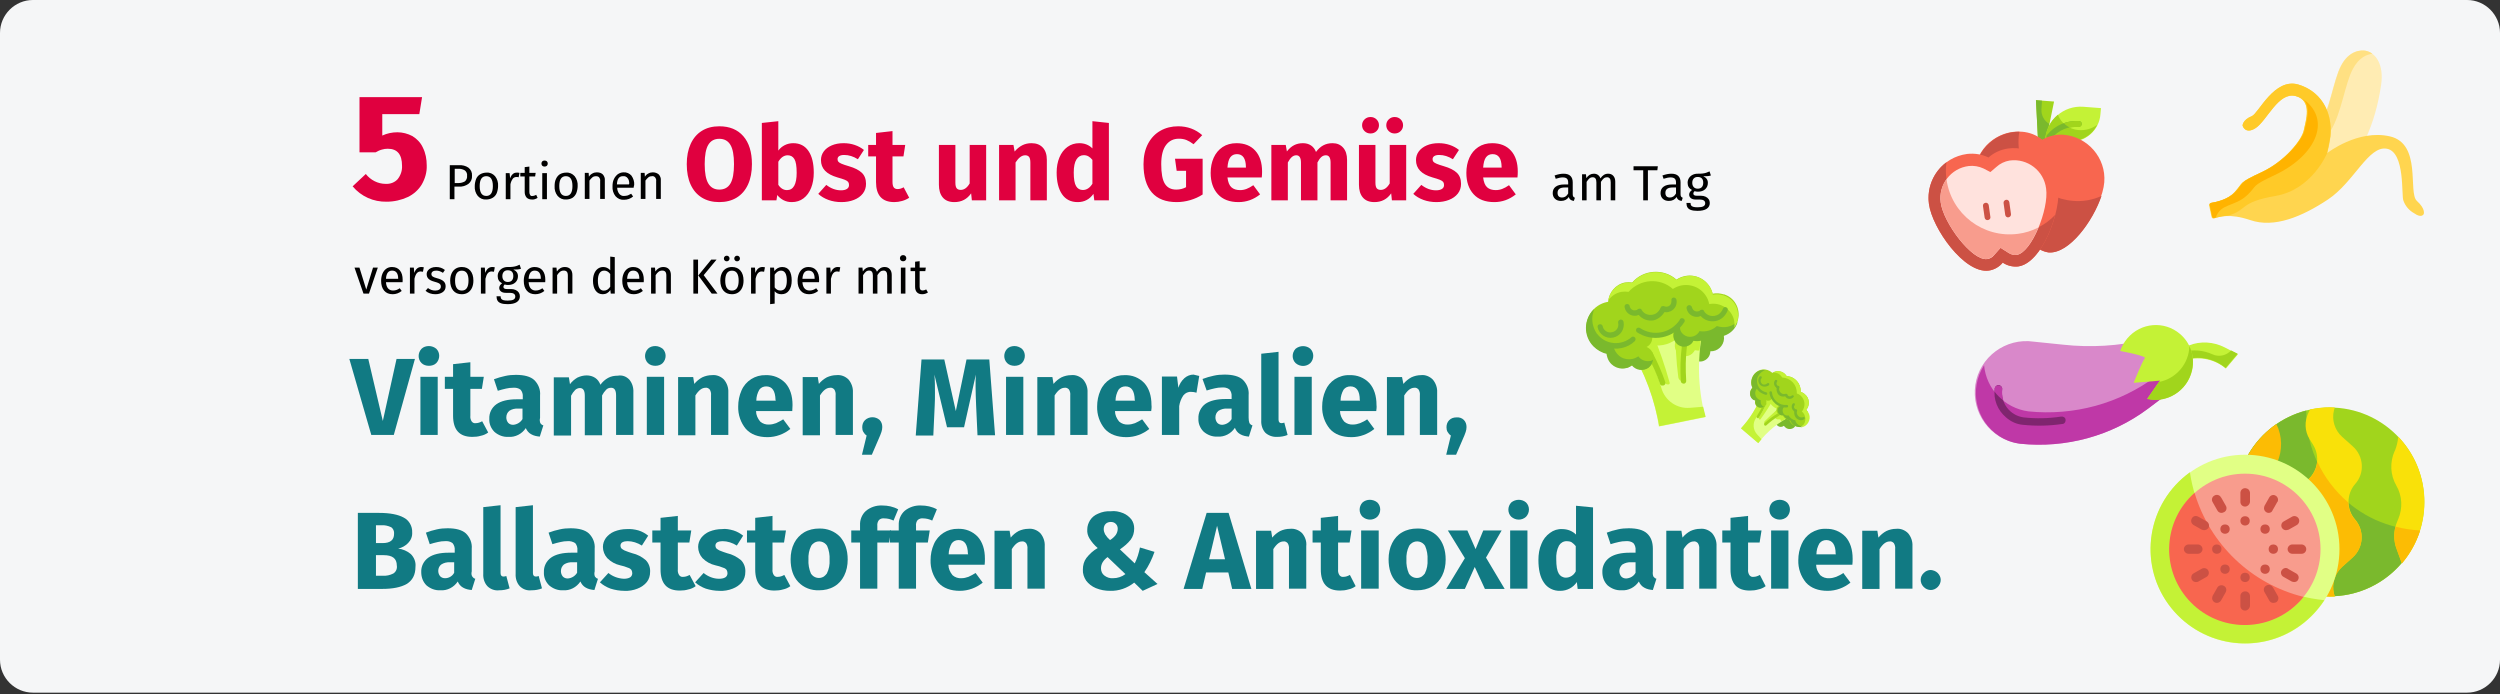 <?xml version="1.0" encoding="UTF-8"?>
<svg xmlns="http://www.w3.org/2000/svg" xmlns:xlink="http://www.w3.org/1999/xlink" width="911px" height="253px" viewBox="0 0 911 253" version="1.1">
  <rect x="0" y="0" width="911" height="253" fill="#333333" stroke="none"/>
  <title>gesund001-gesunde-ernaehrung-abschnitt-2</title>
  <desc>Created with Sketch.</desc>
  <g id="Page-1" stroke="none" stroke-width="1" fill="none" fill-rule="evenodd">
    <g id="Illustrationen" transform="translate(0, -18695)" fill-rule="nonzero">
      <g id="gesund001-gesunde-ernaehrung-abschnitt-2" transform="translate(0, 18695)">
        <g id="Group">
          <g id="nagelpilz-definition">
            <g id="Group">
              <g id="asthma-haeufigkeit">
                <g id="guertelrose-haeufigkeit">
                  <g id="BG_Figur">
                    <g id="Mask">
                      <path d="M12,0 L899,0 C905.6,0 911,5.4 911,12 L911,240.4 C911,247 905.6,252.4 899,252.4 L12,252.4 C5.4,252.4 0,247 0,240.4 L0,12 C0,5.4 5.4,0 12,0 Z" id="path-3" fill="#F5F6F7"></path>
                      <path d="M262.11,73.646 C264.567,73.646 266.689,73.095 268.475,71.993 C270.261,70.891 271.629,69.301 272.579,67.224 C273.529,65.147 274.004,62.677 274.004,59.814 C274.004,55.431 272.959,52.037 270.869,49.63 C268.779,47.223 265.859,46.02 262.11,46.02 C259.653,46.02 257.537,46.571 255.764,47.673 C253.991,48.775 252.629,50.365 251.679,52.442 C250.729,54.519 250.254,56.977 250.254,59.814 C250.254,62.727 250.729,65.216 251.679,67.281 C252.629,69.346 253.991,70.923 255.764,72.012 C257.537,73.101 259.653,73.646 262.11,73.646 Z M262.11,69.086 C260.337,69.086 259.007,68.351 258.12,66.882 C257.233,65.413 256.79,63.057 256.79,59.814 C256.79,56.571 257.227,54.222 258.101,52.765 C258.975,51.308 260.311,50.58 262.11,50.58 C263.909,50.58 265.251,51.302 266.138,52.746 C267.025,54.19 267.468,56.546 267.468,59.814 C267.468,63.082 267.031,65.444 266.157,66.901 C265.283,68.358 263.934,69.086 262.11,69.086 Z M288.52,73.646 C290.167,73.646 291.592,73.19 292.795,72.278 C293.998,71.366 294.923,70.099 295.569,68.478 C296.215,66.857 296.538,65.007 296.538,62.93 C296.538,59.535 295.892,56.894 294.6,55.007 C293.308,53.12 291.459,52.176 289.052,52.176 C287.937,52.176 286.905,52.417 285.955,52.898 C285.005,53.379 284.226,54.038 283.618,54.874 L283.618,54.874 L283.618,44.158 L277.614,44.804 L277.614,73 L282.934,73 L283.238,71.062 C283.871,71.873 284.638,72.506 285.537,72.962 C286.436,73.418 287.431,73.646 288.52,73.646 Z M286.772,69.276 C286.139,69.276 285.55,69.105 285.005,68.763 C284.46,68.421 283.998,67.946 283.618,67.338 L283.618,67.338 L283.618,58.94 C284.555,57.369 285.695,56.584 287.038,56.584 C288.102,56.584 288.913,57.04 289.47,57.952 C290.027,58.864 290.306,60.523 290.306,62.93 C290.306,67.161 289.128,69.276 286.772,69.276 Z M306.608,73.646 C308.28,73.646 309.8,73.38 311.168,72.848 C312.536,72.316 313.613,71.55 314.398,70.549 C315.183,69.548 315.576,68.364 315.576,66.996 C315.576,65.273 315.063,63.924 314.037,62.949 C313.011,61.974 311.447,61.182 309.344,60.574 C308.128,60.219 307.229,59.915 306.646,59.662 C306.063,59.409 305.677,59.162 305.487,58.921 C305.297,58.68 305.202,58.37 305.202,57.99 C305.202,57.509 305.411,57.135 305.829,56.869 C306.247,56.603 306.849,56.47 307.634,56.47 C309.306,56.47 310.965,56.989 312.612,58.028 L312.612,58.028 L314.816,54.646 C313.853,53.861 312.739,53.253 311.472,52.822 C310.205,52.391 308.85,52.176 307.406,52.176 C305.759,52.176 304.309,52.448 303.055,52.993 C301.801,53.538 300.838,54.272 300.167,55.197 C299.496,56.122 299.16,57.167 299.16,58.332 C299.16,59.877 299.654,61.169 300.642,62.208 C301.63,63.247 303.125,64.057 305.126,64.64 C306.393,64.995 307.317,65.292 307.9,65.533 C308.483,65.774 308.875,66.033 309.078,66.312 C309.281,66.591 309.382,66.971 309.382,67.452 C309.382,68.06 309.122,68.529 308.603,68.858 C308.084,69.187 307.368,69.352 306.456,69.352 C304.581,69.352 302.795,68.693 301.098,67.376 L301.098,67.376 L298.172,70.644 C299.185,71.581 300.42,72.316 301.877,72.848 C303.334,73.38 304.911,73.646 306.608,73.646 Z M325.836,73.646 C326.799,73.646 327.768,73.507 328.743,73.228 C329.718,72.949 330.573,72.557 331.308,72.05 L331.308,72.05 L329.294,68.25 C328.534,68.681 327.812,68.896 327.128,68.896 C326.469,68.896 325.988,68.693 325.684,68.288 C325.38,67.883 325.228,67.211 325.228,66.274 L325.228,66.274 L325.228,57.002 L329.218,57.002 L329.864,52.822 L325.228,52.822 L325.228,47.768 L319.224,48.452 L319.224,52.822 L316.374,52.822 L316.374,57.002 L319.224,57.002 L319.224,66.35 C319.224,71.189 321.428,73.621 325.836,73.646 Z M347.762,73.646 C350.371,73.646 352.411,72.582 353.88,70.454 L353.88,70.454 L354.146,73 L359.352,73 L359.352,52.822 L353.348,52.822 L353.348,66.844 C352.436,68.415 351.347,69.2 350.08,69.2 C349.421,69.2 348.934,69.004 348.617,68.611 C348.3,68.218 348.142,67.528 348.142,66.54 L348.142,66.54 L348.142,52.822 L342.138,52.822 L342.138,67.3 C342.138,69.301 342.613,70.859 343.563,71.974 C344.513,73.089 345.913,73.646 347.762,73.646 Z M370.068,73 L370.068,59.206 C371.183,57.458 372.348,56.584 373.564,56.584 C374.197,56.584 374.672,56.78 374.989,57.173 C375.306,57.566 375.464,58.269 375.464,59.282 L375.464,59.282 L375.464,73 L381.468,73 L381.468,58.256 C381.468,56.331 380.974,54.836 379.986,53.772 C378.998,52.708 377.63,52.176 375.882,52.176 C374.641,52.176 373.52,52.429 372.519,52.936 C371.518,53.443 370.587,54.203 369.726,55.216 L369.726,55.216 L369.308,52.822 L364.064,52.822 L364.064,73 L370.068,73 Z M392.716,73.646 C395.123,73.646 397.035,72.645 398.454,70.644 L398.454,70.644 L398.758,73 L404.078,73 L404.078,44.804 L398.074,44.158 L398.074,54.076 C396.807,52.809 395.211,52.176 393.286,52.176 C391.665,52.176 390.227,52.632 388.973,53.544 C387.719,54.456 386.75,55.723 386.066,57.344 C385.382,58.965 385.04,60.802 385.04,62.854 C385.04,66.198 385.692,68.833 386.997,70.758 C388.302,72.683 390.208,73.646 392.716,73.646 Z M394.578,69.238 C393.514,69.238 392.697,68.769 392.127,67.832 C391.557,66.895 391.272,65.248 391.272,62.892 C391.272,60.739 391.601,59.143 392.26,58.104 C392.919,57.065 393.805,56.546 394.92,56.546 C395.553,56.546 396.117,56.685 396.611,56.964 C397.105,57.243 397.593,57.673 398.074,58.256 L398.074,58.256 L398.074,66.958 C397.137,68.478 395.971,69.238 394.578,69.238 Z M428.778,73.646 C430.425,73.646 432.071,73.405 433.718,72.924 C435.365,72.443 436.872,71.759 438.24,70.872 L438.24,70.872 L438.24,57.838 L428.17,57.838 L428.778,62.246 L432.198,62.246 L432.198,68.212 C431.134,68.795 429.943,69.086 428.626,69.086 C426.751,69.086 425.371,68.383 424.484,66.977 C423.597,65.571 423.154,63.183 423.154,59.814 C423.154,56.698 423.737,54.374 424.902,52.841 C426.067,51.308 427.625,50.542 429.576,50.542 C430.615,50.542 431.533,50.7 432.331,51.017 C433.129,51.334 433.997,51.847 434.934,52.556 L434.934,52.556 L438.088,49.25 C435.631,47.097 432.705,46.02 429.31,46.02 C426.929,46.02 424.782,46.558 422.869,47.635 C420.956,48.712 419.449,50.289 418.347,52.366 C417.245,54.443 416.694,56.926 416.694,59.814 C416.694,64.349 417.707,67.788 419.734,70.131 C421.761,72.474 424.775,73.646 428.778,73.646 Z M451.312,73.646 C454.2,73.646 456.822,72.709 459.178,70.834 L459.178,70.834 L456.708,67.49 C455.821,68.098 454.998,68.548 454.238,68.839 C453.478,69.13 452.693,69.276 451.882,69.276 C450.539,69.276 449.488,68.934 448.728,68.25 C447.968,67.566 447.487,66.375 447.284,64.678 L447.284,64.678 L459.786,64.678 C459.862,64.07 459.9,63.348 459.9,62.512 C459.9,59.269 459.077,56.736 457.43,54.912 C455.783,53.088 453.503,52.176 450.59,52.176 C448.614,52.176 446.917,52.651 445.498,53.601 C444.079,54.551 443.003,55.843 442.268,57.477 C441.533,59.111 441.166,60.954 441.166,63.006 C441.166,66.249 442.04,68.833 443.788,70.758 C445.536,72.683 448.044,73.646 451.312,73.646 Z M454.01,61.068 L447.284,61.068 C447.411,59.32 447.759,58.066 448.329,57.306 C448.899,56.546 449.703,56.166 450.742,56.166 C452.87,56.166 453.959,57.711 454.01,60.802 L454.01,60.802 L454.01,61.068 Z M469.286,73 L469.286,59.206 C469.742,58.345 470.217,57.692 470.711,57.249 C471.205,56.806 471.756,56.584 472.364,56.584 C473.504,56.584 474.074,57.483 474.074,59.282 L474.074,59.282 L474.074,73 L480.078,73 L480.078,59.206 C480.534,58.319 481.003,57.661 481.484,57.23 C481.965,56.799 482.523,56.584 483.156,56.584 C484.296,56.584 484.866,57.483 484.866,59.282 L484.866,59.282 L484.866,73 L490.87,73 L490.87,58.256 C490.87,56.356 490.389,54.868 489.426,53.791 C488.463,52.714 487.184,52.176 485.588,52.176 C484.321,52.176 483.2,52.436 482.225,52.955 C481.25,53.474 480.357,54.279 479.546,55.368 C479.166,54.355 478.564,53.569 477.741,53.012 C476.918,52.455 475.936,52.176 474.796,52.176 C473.58,52.176 472.497,52.423 471.547,52.917 C470.597,53.411 469.729,54.165 468.944,55.178 L468.944,55.178 L468.526,52.822 L463.282,52.822 L463.282,73 L469.286,73 Z M499.42,48.642 C500.281,48.642 501.01,48.351 501.605,47.768 C502.2,47.185 502.498,46.476 502.498,45.64 C502.498,44.804 502.2,44.095 501.605,43.512 C501.01,42.929 500.281,42.638 499.42,42.638 C498.559,42.638 497.83,42.929 497.235,43.512 C496.64,44.095 496.342,44.804 496.342,45.64 C496.342,46.476 496.64,47.185 497.235,47.768 C497.83,48.351 498.559,48.642 499.42,48.642 Z M508.198,48.642 C509.085,48.642 509.819,48.351 510.402,47.768 C510.985,47.185 511.276,46.476 511.276,45.64 C511.276,44.804 510.985,44.095 510.402,43.512 C509.819,42.929 509.085,42.638 508.198,42.638 C507.362,42.638 506.646,42.929 506.051,43.512 C505.456,44.095 505.158,44.804 505.158,45.64 C505.158,46.476 505.456,47.185 506.051,47.768 C506.646,48.351 507.362,48.642 508.198,48.642 Z M500.826,73.646 C503.435,73.646 505.475,72.582 506.944,70.454 L506.944,70.454 L507.21,73 L512.416,73 L512.416,52.822 L506.412,52.822 L506.412,66.844 C505.5,68.415 504.411,69.2 503.144,69.2 C502.485,69.2 501.998,69.004 501.681,68.611 C501.364,68.218 501.206,67.528 501.206,66.54 L501.206,66.54 L501.206,52.822 L495.202,52.822 L495.202,67.3 C495.202,69.301 495.677,70.859 496.627,71.974 C497.577,73.089 498.977,73.646 500.826,73.646 Z M523.436,73.646 C525.108,73.646 526.628,73.38 527.996,72.848 C529.364,72.316 530.441,71.55 531.226,70.549 C532.011,69.548 532.404,68.364 532.404,66.996 C532.404,65.273 531.891,63.924 530.865,62.949 C529.839,61.974 528.275,61.182 526.172,60.574 C524.956,60.219 524.057,59.915 523.474,59.662 C522.891,59.409 522.505,59.162 522.315,58.921 C522.125,58.68 522.03,58.37 522.03,57.99 C522.03,57.509 522.239,57.135 522.657,56.869 C523.075,56.603 523.677,56.47 524.462,56.47 C526.134,56.47 527.793,56.989 529.44,58.028 L529.44,58.028 L531.644,54.646 C530.681,53.861 529.567,53.253 528.3,52.822 C527.033,52.391 525.678,52.176 524.234,52.176 C522.587,52.176 521.137,52.448 519.883,52.993 C518.629,53.538 517.666,54.272 516.995,55.197 C516.324,56.122 515.988,57.167 515.988,58.332 C515.988,59.877 516.482,61.169 517.47,62.208 C518.458,63.247 519.953,64.057 521.954,64.64 C523.221,64.995 524.145,65.292 524.728,65.533 C525.311,65.774 525.703,66.033 525.906,66.312 C526.109,66.591 526.21,66.971 526.21,67.452 C526.21,68.06 525.95,68.529 525.431,68.858 C524.912,69.187 524.196,69.352 523.284,69.352 C521.409,69.352 519.623,68.693 517.926,67.376 L517.926,67.376 L515,70.644 C516.013,71.581 517.248,72.316 518.705,72.848 C520.162,73.38 521.739,73.646 523.436,73.646 Z M544.488,73.646 C547.376,73.646 549.998,72.709 552.354,70.834 L552.354,70.834 L549.884,67.49 C548.997,68.098 548.174,68.548 547.414,68.839 C546.654,69.13 545.869,69.276 545.058,69.276 C543.715,69.276 542.664,68.934 541.904,68.25 C541.144,67.566 540.663,66.375 540.46,64.678 L540.46,64.678 L552.962,64.678 C553.038,64.07 553.076,63.348 553.076,62.512 C553.076,59.269 552.253,56.736 550.606,54.912 C548.959,53.088 546.679,52.176 543.766,52.176 C541.79,52.176 540.093,52.651 538.674,53.601 C537.255,54.551 536.179,55.843 535.444,57.477 C534.709,59.111 534.342,60.954 534.342,63.006 C534.342,66.249 535.216,68.833 536.964,70.758 C538.712,72.683 541.22,73.646 544.488,73.646 Z M547.186,61.068 L540.46,61.068 C540.587,59.32 540.935,58.066 541.505,57.306 C542.075,56.546 542.879,56.166 543.918,56.166 C546.046,56.166 547.135,57.711 547.186,60.802 L547.186,60.802 L547.186,61.068 Z" id="ObstundGemüse" fill="#E0003F"></path>
                      <path d="M573.514,73.216 L573.892,72.064 C573.628,71.968 573.43,71.827 573.298,71.641 C573.166,71.455 573.1,71.17 573.1,70.786 L573.1,70.786 L573.1,66.448 C573.1,65.44 572.824,64.663 572.272,64.117 C571.72,63.571 570.886,63.298 569.77,63.298 C568.762,63.298 567.67,63.514 566.494,63.946 L566.494,63.946 L566.908,65.152 C567.916,64.816 568.768,64.648 569.464,64.648 C570.136,64.648 570.634,64.792 570.958,65.08 C571.282,65.368 571.444,65.848 571.444,66.52 L571.444,66.52 L571.444,67.222 L569.986,67.222 C568.654,67.222 567.625,67.492 566.899,68.032 C566.173,68.572 565.81,69.346 565.81,70.354 C565.81,71.206 566.08,71.896 566.62,72.424 C567.16,72.952 567.898,73.216 568.834,73.216 C570.082,73.216 571.024,72.742 571.66,71.794 C571.804,72.25 572.026,72.586 572.326,72.802 C572.626,73.018 573.022,73.156 573.514,73.216 L573.514,73.216 Z M569.212,71.974 C568.672,71.974 568.264,71.83 567.988,71.542 C567.712,71.254 567.574,70.828 567.574,70.264 C567.574,68.968 568.45,68.32 570.202,68.32 L570.202,68.32 L571.444,68.32 L571.444,70.498 C570.904,71.482 570.16,71.974 569.212,71.974 Z M578.158,73 L578.158,66.268 C578.518,65.704 578.86,65.284 579.184,65.008 C579.508,64.732 579.91,64.594 580.39,64.594 C581.278,64.594 581.722,65.206 581.722,66.43 L581.722,66.43 L581.722,73 L583.378,73 L583.378,66.268 C583.75,65.692 584.098,65.269 584.422,64.999 C584.746,64.729 585.142,64.594 585.61,64.594 C586.498,64.594 586.942,65.206 586.942,66.43 L586.942,66.43 L586.942,73 L588.598,73 L588.598,66.196 C588.598,65.308 588.364,64.603 587.896,64.081 C587.428,63.559 586.804,63.298 586.024,63.298 C585.412,63.298 584.881,63.445 584.431,63.739 C583.981,64.033 583.57,64.456 583.198,65.008 C583.018,64.468 582.721,64.048 582.307,63.748 C581.893,63.448 581.392,63.298 580.804,63.298 C579.688,63.298 578.776,63.832 578.068,64.9 L578.068,64.9 L577.924,63.514 L576.502,63.514 L576.502,73 L578.158,73 Z M600.496,73 L600.496,62.056 L603.934,62.056 L604.114,60.598 L595.258,60.598 L595.258,62.056 L598.786,62.056 L598.786,73 L600.496,73 Z M612.808,73.216 L613.186,72.064 C612.922,71.968 612.724,71.827 612.592,71.641 C612.46,71.455 612.394,71.17 612.394,70.786 L612.394,70.786 L612.394,66.448 C612.394,65.44 612.118,64.663 611.566,64.117 C611.014,63.571 610.18,63.298 609.064,63.298 C608.056,63.298 606.964,63.514 605.788,63.946 L605.788,63.946 L606.202,65.152 C607.21,64.816 608.062,64.648 608.758,64.648 C609.43,64.648 609.928,64.792 610.252,65.08 C610.576,65.368 610.738,65.848 610.738,66.52 L610.738,66.52 L610.738,67.222 L609.28,67.222 C607.948,67.222 606.919,67.492 606.193,68.032 C605.467,68.572 605.104,69.346 605.104,70.354 C605.104,71.206 605.374,71.896 605.914,72.424 C606.454,72.952 607.192,73.216 608.128,73.216 C609.376,73.216 610.318,72.742 610.954,71.794 C611.098,72.25 611.32,72.586 611.62,72.802 C611.92,73.018 612.316,73.156 612.808,73.216 L612.808,73.216 Z M608.506,71.974 C607.966,71.974 607.558,71.83 607.282,71.542 C607.006,71.254 606.868,70.828 606.868,70.264 C606.868,68.968 607.744,68.32 609.496,68.32 L609.496,68.32 L610.738,68.32 L610.738,70.498 C610.198,71.482 609.454,71.974 608.506,71.974 Z M618.604,76.834 C620.056,76.834 621.16,76.585 621.916,76.087 C622.672,75.589 623.05,74.878 623.05,73.954 C623.05,73.45 622.915,73 622.645,72.604 C622.375,72.208 621.994,71.896 621.502,71.668 C621.01,71.44 620.446,71.326 619.81,71.326 L619.81,71.326 L618.298,71.326 C617.47,71.326 617.056,71.068 617.056,70.552 C617.056,70.384 617.098,70.219 617.182,70.057 C617.266,69.895 617.38,69.766 617.524,69.67 C617.896,69.79 618.298,69.85 618.73,69.85 C619.846,69.85 620.728,69.55 621.376,68.95 C622.024,68.35 622.348,67.576 622.348,66.628 C622.348,65.536 621.79,64.738 620.674,64.234 C621.298,64.234 621.826,64.216 622.258,64.18 C622.69,64.144 623.086,64.066 623.446,63.946 L623.446,63.946 L622.96,62.452 C622.48,62.668 622.075,62.833 621.745,62.947 C621.415,63.061 620.998,63.151 620.494,63.217 C619.99,63.283 619.366,63.31 618.622,63.298 C617.938,63.298 617.317,63.439 616.759,63.721 C616.201,64.003 615.763,64.396 615.445,64.9 C615.127,65.404 614.968,65.974 614.968,66.61 C614.968,67.222 615.097,67.741 615.355,68.167 C615.613,68.593 616.018,68.95 616.57,69.238 C616.234,69.466 615.976,69.724 615.796,70.012 C615.616,70.3 615.526,70.6 615.526,70.912 C615.526,71.428 615.733,71.857 616.147,72.199 C616.561,72.541 617.17,72.712 617.974,72.712 L617.974,72.712 L619.468,72.712 C620.068,72.712 620.536,72.826 620.872,73.054 C621.208,73.282 621.376,73.618 621.376,74.062 C621.376,74.554 621.163,74.923 620.737,75.169 C620.311,75.415 619.6,75.538 618.604,75.538 C617.92,75.538 617.392,75.481 617.02,75.367 C616.648,75.253 616.39,75.085 616.246,74.863 C616.102,74.641 616.03,74.338 616.03,73.954 L616.03,73.954 L614.536,73.954 C614.536,74.614 614.662,75.154 614.914,75.574 C615.166,75.994 615.589,76.309 616.183,76.519 C616.777,76.729 617.584,76.834 618.604,76.834 Z M618.658,68.752 C618.022,68.752 617.53,68.557 617.182,68.167 C616.834,67.777 616.66,67.258 616.66,66.61 C616.66,65.974 616.831,65.461 617.173,65.071 C617.515,64.681 617.998,64.486 618.622,64.486 C619.978,64.486 620.656,65.188 620.656,66.592 C620.656,67.276 620.485,67.807 620.143,68.185 C619.801,68.563 619.306,68.752 618.658,68.752 Z" id="amTag" fill="#000000"></path>
                      <path d="M134.454,107 L137.676,97.514 L135.93,97.514 L133.464,105.524 L130.98,97.514 L129.18,97.514 L132.456,107 L134.454,107 Z M143.076,107.216 C144.276,107.216 145.38,106.82 146.388,106.028 L146.388,106.028 L145.668,105.038 C145.248,105.326 144.846,105.536 144.462,105.668 C144.078,105.8 143.658,105.866 143.202,105.866 C142.482,105.866 141.894,105.62 141.438,105.128 C140.982,104.636 140.718,103.868 140.646,102.824 L140.646,102.824 L146.694,102.824 C146.718,102.536 146.73,102.254 146.73,101.978 C146.73,100.514 146.394,99.368 145.722,98.54 C145.05,97.712 144.084,97.298 142.824,97.298 C142.02,97.298 141.321,97.514 140.727,97.946 C140.133,98.378 139.677,98.975 139.359,99.737 C139.041,100.499 138.882,101.372 138.882,102.356 C138.882,103.868 139.251,105.056 139.989,105.92 C140.727,106.784 141.756,107.216 143.076,107.216 Z M145.092,101.6 L140.646,101.6 C140.766,99.608 141.504,98.612 142.86,98.612 C143.604,98.612 144.162,98.858 144.534,99.35 C144.906,99.842 145.092,100.556 145.092,101.492 L145.092,101.492 L145.092,101.6 Z M151.032,107 L151.032,101.582 C151.236,100.67 151.518,99.998 151.878,99.566 C152.238,99.134 152.712,98.918 153.3,98.918 C153.564,98.918 153.84,98.954 154.128,99.026 L154.128,99.026 L154.434,97.406 C154.146,97.334 153.834,97.298 153.498,97.298 C152.922,97.298 152.418,97.478 151.986,97.838 C151.554,98.198 151.212,98.732 150.96,99.44 L150.96,99.44 L150.798,97.514 L149.376,97.514 L149.376,107 L151.032,107 Z M158.646,107.216 C159.69,107.216 160.575,106.97 161.301,106.478 C162.027,105.986 162.39,105.272 162.39,104.336 C162.39,103.544 162.129,102.92 161.607,102.464 C161.085,102.008 160.296,101.648 159.24,101.384 C158.472,101.18 157.941,100.97 157.647,100.754 C157.353,100.538 157.206,100.238 157.206,99.854 C157.206,99.47 157.362,99.167 157.674,98.945 C157.986,98.723 158.412,98.612 158.952,98.612 C159.384,98.612 159.795,98.678 160.185,98.81 C160.575,98.942 160.986,99.146 161.418,99.422 L161.418,99.422 L162.12,98.378 C161.652,98.018 161.16,97.748 160.644,97.568 C160.128,97.388 159.546,97.298 158.898,97.298 C158.25,97.298 157.665,97.409 157.143,97.631 C156.621,97.853 156.213,98.165 155.919,98.567 C155.625,98.969 155.478,99.416 155.478,99.908 C155.478,100.592 155.703,101.156 156.153,101.6 C156.603,102.044 157.332,102.398 158.34,102.662 C158.964,102.83 159.438,102.989 159.762,103.139 C160.086,103.289 160.314,103.463 160.446,103.661 C160.578,103.859 160.644,104.12 160.644,104.444 C160.644,104.888 160.461,105.239 160.095,105.497 C159.729,105.755 159.234,105.884 158.61,105.884 C157.638,105.884 156.75,105.578 155.946,104.966 L155.946,104.966 L155.064,105.974 C156.012,106.802 157.206,107.216 158.646,107.216 Z M168.276,107.216 C169.152,107.216 169.908,107.009 170.544,106.595 C171.18,106.181 171.666,105.599 172.002,104.849 C172.338,104.099 172.506,103.232 172.506,102.248 C172.506,100.724 172.137,99.518 171.399,98.63 C170.661,97.742 169.626,97.298 168.294,97.298 C167.406,97.298 166.644,97.505 166.008,97.919 C165.372,98.333 164.886,98.915 164.55,99.665 C164.214,100.415 164.046,101.282 164.046,102.266 C164.046,103.79 164.418,104.996 165.162,105.884 C165.906,106.772 166.944,107.216 168.276,107.216 Z M168.276,105.884 C166.644,105.884 165.828,104.678 165.828,102.266 C165.828,99.842 166.65,98.63 168.294,98.63 C169.914,98.63 170.724,99.836 170.724,102.248 C170.724,104.672 169.908,105.884 168.276,105.884 Z M176.898,107 L176.898,101.582 C177.102,100.67 177.384,99.998 177.744,99.566 C178.104,99.134 178.578,98.918 179.166,98.918 C179.43,98.918 179.706,98.954 179.994,99.026 L179.994,99.026 L180.3,97.406 C180.012,97.334 179.7,97.298 179.364,97.298 C178.788,97.298 178.284,97.478 177.852,97.838 C177.42,98.198 177.078,98.732 176.826,99.44 L176.826,99.44 L176.664,97.514 L175.242,97.514 L175.242,107 L176.898,107 Z M184.998,110.834 C186.45,110.834 187.554,110.585 188.31,110.087 C189.066,109.589 189.444,108.878 189.444,107.954 C189.444,107.45 189.309,107 189.039,106.604 C188.769,106.208 188.388,105.896 187.896,105.668 C187.404,105.44 186.84,105.326 186.204,105.326 L186.204,105.326 L184.692,105.326 C183.864,105.326 183.45,105.068 183.45,104.552 C183.45,104.384 183.492,104.219 183.576,104.057 C183.66,103.895 183.774,103.766 183.918,103.67 C184.29,103.79 184.692,103.85 185.124,103.85 C186.24,103.85 187.122,103.55 187.77,102.95 C188.418,102.35 188.742,101.576 188.742,100.628 C188.742,99.536 188.184,98.738 187.068,98.234 C187.692,98.234 188.22,98.216 188.652,98.18 C189.084,98.144 189.48,98.066 189.84,97.946 L189.84,97.946 L189.354,96.452 C188.874,96.668 188.469,96.833 188.139,96.947 C187.809,97.061 187.392,97.151 186.888,97.217 C186.384,97.283 185.76,97.31 185.016,97.298 C184.332,97.298 183.711,97.439 183.153,97.721 C182.595,98.003 182.157,98.396 181.839,98.9 C181.521,99.404 181.362,99.974 181.362,100.61 C181.362,101.222 181.491,101.741 181.749,102.167 C182.007,102.593 182.412,102.95 182.964,103.238 C182.628,103.466 182.37,103.724 182.19,104.012 C182.01,104.3 181.92,104.6 181.92,104.912 C181.92,105.428 182.127,105.857 182.541,106.199 C182.955,106.541 183.564,106.712 184.368,106.712 L184.368,106.712 L185.862,106.712 C186.462,106.712 186.93,106.826 187.266,107.054 C187.602,107.282 187.77,107.618 187.77,108.062 C187.77,108.554 187.557,108.923 187.131,109.169 C186.705,109.415 185.994,109.538 184.998,109.538 C184.314,109.538 183.786,109.481 183.414,109.367 C183.042,109.253 182.784,109.085 182.64,108.863 C182.496,108.641 182.424,108.338 182.424,107.954 L182.424,107.954 L180.93,107.954 C180.93,108.614 181.056,109.154 181.308,109.574 C181.56,109.994 181.983,110.309 182.577,110.519 C183.171,110.729 183.978,110.834 184.998,110.834 Z M185.052,102.752 C184.416,102.752 183.924,102.557 183.576,102.167 C183.228,101.777 183.054,101.258 183.054,100.61 C183.054,99.974 183.225,99.461 183.567,99.071 C183.909,98.681 184.392,98.486 185.016,98.486 C186.372,98.486 187.05,99.188 187.05,100.592 C187.05,101.276 186.879,101.807 186.537,102.185 C186.195,102.563 185.7,102.752 185.052,102.752 Z M195.06,107.216 C196.26,107.216 197.364,106.82 198.372,106.028 L198.372,106.028 L197.652,105.038 C197.232,105.326 196.83,105.536 196.446,105.668 C196.062,105.8 195.642,105.866 195.186,105.866 C194.466,105.866 193.878,105.62 193.422,105.128 C192.966,104.636 192.702,103.868 192.63,102.824 L192.63,102.824 L198.678,102.824 C198.702,102.536 198.714,102.254 198.714,101.978 C198.714,100.514 198.378,99.368 197.706,98.54 C197.034,97.712 196.068,97.298 194.808,97.298 C194.004,97.298 193.305,97.514 192.711,97.946 C192.117,98.378 191.661,98.975 191.343,99.737 C191.025,100.499 190.866,101.372 190.866,102.356 C190.866,103.868 191.235,105.056 191.973,105.92 C192.711,106.784 193.74,107.216 195.06,107.216 Z M197.076,101.6 L192.63,101.6 C192.75,99.608 193.488,98.612 194.844,98.612 C195.588,98.612 196.146,98.858 196.518,99.35 C196.89,99.842 197.076,100.556 197.076,101.492 L197.076,101.492 L197.076,101.6 Z M203.016,107 L203.016,100.268 C203.352,99.728 203.712,99.314 204.096,99.026 C204.48,98.738 204.924,98.594 205.428,98.594 C205.92,98.594 206.292,98.732 206.544,99.008 C206.796,99.284 206.922,99.758 206.922,100.43 L206.922,100.43 L206.922,107 L208.578,107 L208.578,100.196 C208.578,99.296 208.335,98.588 207.849,98.072 C207.363,97.556 206.688,97.298 205.824,97.298 C205.224,97.298 204.675,97.442 204.177,97.73 C203.679,98.018 203.262,98.414 202.926,98.918 L202.926,98.918 L202.782,97.514 L201.36,97.514 L201.36,107 L203.016,107 Z M219.666,107.216 C220.242,107.216 220.764,107.081 221.232,106.811 C221.7,106.541 222.09,106.166 222.402,105.686 L222.402,105.686 L222.564,107 L224.022,107 L224.022,93.698 L222.366,93.5 L222.366,98.468 C221.634,97.688 220.782,97.298 219.81,97.298 C219.054,97.298 218.394,97.511 217.83,97.937 C217.266,98.363 216.834,98.954 216.534,99.71 C216.234,100.466 216.084,101.33 216.084,102.302 C216.084,103.802 216.399,104.996 217.029,105.884 C217.659,106.772 218.538,107.216 219.666,107.216 Z M220.026,105.902 C219.33,105.902 218.796,105.602 218.424,105.002 C218.052,104.402 217.866,103.49 217.866,102.266 C217.866,101.054 218.067,100.142 218.469,99.53 C218.871,98.918 219.438,98.612 220.17,98.612 C220.614,98.612 221.013,98.717 221.367,98.927 C221.721,99.137 222.054,99.446 222.366,99.854 L222.366,99.854 L222.366,104.498 C222.03,104.966 221.682,105.317 221.322,105.551 C220.962,105.785 220.53,105.902 220.026,105.902 Z M230.952,107.216 C232.152,107.216 233.256,106.82 234.264,106.028 L234.264,106.028 L233.544,105.038 C233.124,105.326 232.722,105.536 232.338,105.668 C231.954,105.8 231.534,105.866 231.078,105.866 C230.358,105.866 229.77,105.62 229.314,105.128 C228.858,104.636 228.594,103.868 228.522,102.824 L228.522,102.824 L234.57,102.824 C234.594,102.536 234.606,102.254 234.606,101.978 C234.606,100.514 234.27,99.368 233.598,98.54 C232.926,97.712 231.96,97.298 230.7,97.298 C229.896,97.298 229.197,97.514 228.603,97.946 C228.009,98.378 227.553,98.975 227.235,99.737 C226.917,100.499 226.758,101.372 226.758,102.356 C226.758,103.868 227.127,105.056 227.865,105.92 C228.603,106.784 229.632,107.216 230.952,107.216 Z M232.968,101.6 L228.522,101.6 C228.642,99.608 229.38,98.612 230.736,98.612 C231.48,98.612 232.038,98.858 232.41,99.35 C232.782,99.842 232.968,100.556 232.968,101.492 L232.968,101.492 L232.968,101.6 Z M238.908,107 L238.908,100.268 C239.244,99.728 239.604,99.314 239.988,99.026 C240.372,98.738 240.816,98.594 241.32,98.594 C241.812,98.594 242.184,98.732 242.436,99.008 C242.688,99.284 242.814,99.758 242.814,100.43 L242.814,100.43 L242.814,107 L244.47,107 L244.47,100.196 C244.47,99.296 244.227,98.588 243.741,98.072 C243.255,97.556 242.58,97.298 241.716,97.298 C241.116,97.298 240.567,97.442 240.069,97.73 C239.571,98.018 239.154,98.414 238.818,98.918 L238.818,98.918 L238.674,97.514 L237.252,97.514 L237.252,107 L238.908,107 Z M254.37,107 L254.37,94.598 L252.66,94.598 L252.66,107 L254.37,107 Z M261.462,107 L256.422,100.268 L261.12,94.598 L259.176,94.598 L254.46,100.376 L259.356,107 L261.462,107 Z M264.828,95.228 C265.116,95.228 265.359,95.129 265.557,94.931 C265.755,94.733 265.854,94.49 265.854,94.202 C265.854,93.914 265.755,93.671 265.557,93.473 C265.359,93.275 265.116,93.176 264.828,93.176 C264.528,93.176 264.279,93.275 264.081,93.473 C263.883,93.671 263.784,93.914 263.784,94.202 C263.784,94.49 263.883,94.733 264.081,94.931 C264.279,95.129 264.528,95.228 264.828,95.228 Z M268.59,95.228 C268.89,95.228 269.139,95.129 269.337,94.931 C269.535,94.733 269.634,94.49 269.634,94.202 C269.634,93.914 269.535,93.671 269.337,93.473 C269.139,93.275 268.89,93.176 268.59,93.176 C268.302,93.176 268.059,93.275 267.861,93.473 C267.663,93.671 267.564,93.914 267.564,94.202 C267.564,94.49 267.663,94.733 267.861,94.931 C268.059,95.129 268.302,95.228 268.59,95.228 Z M266.718,107.216 C267.594,107.216 268.35,107.009 268.986,106.595 C269.622,106.181 270.108,105.599 270.444,104.849 C270.78,104.099 270.948,103.232 270.948,102.248 C270.948,100.724 270.579,99.518 269.841,98.63 C269.103,97.742 268.068,97.298 266.736,97.298 C265.848,97.298 265.086,97.505 264.45,97.919 C263.814,98.333 263.328,98.915 262.992,99.665 C262.656,100.415 262.488,101.282 262.488,102.266 C262.488,103.79 262.86,104.996 263.604,105.884 C264.348,106.772 265.386,107.216 266.718,107.216 Z M266.718,105.884 C265.086,105.884 264.27,104.678 264.27,102.266 C264.27,99.842 265.092,98.63 266.736,98.63 C268.356,98.63 269.166,99.836 269.166,102.248 C269.166,104.672 268.35,105.884 266.718,105.884 Z M275.34,107 L275.34,101.582 C275.544,100.67 275.826,99.998 276.186,99.566 C276.546,99.134 277.02,98.918 277.608,98.918 C277.872,98.918 278.148,98.954 278.436,99.026 L278.436,99.026 L278.742,97.406 C278.454,97.334 278.142,97.298 277.806,97.298 C277.23,97.298 276.726,97.478 276.294,97.838 C275.862,98.198 275.52,98.732 275.268,99.44 L275.268,99.44 L275.106,97.514 L273.684,97.514 L273.684,107 L275.34,107 Z M280.632,110.834 L282.288,110.636 L282.288,106.136 C282.888,106.856 283.716,107.216 284.772,107.216 C285.96,107.216 286.878,106.76 287.526,105.848 C288.174,104.936 288.498,103.736 288.498,102.248 C288.498,100.676 288.216,99.458 287.652,98.594 C287.088,97.73 286.2,97.298 284.988,97.298 C284.448,97.298 283.932,97.427 283.44,97.685 C282.948,97.943 282.528,98.312 282.18,98.792 L282.18,98.792 L282.054,97.514 L280.632,97.514 L280.632,110.834 Z M284.376,105.866 C283.944,105.866 283.548,105.767 283.188,105.569 C282.828,105.371 282.528,105.086 282.288,104.714 L282.288,104.714 L282.288,100.088 C282.576,99.656 282.912,99.302 283.296,99.026 C283.68,98.75 284.106,98.612 284.574,98.612 C286.002,98.612 286.716,99.824 286.716,102.248 C286.716,104.66 285.936,105.866 284.376,105.866 Z M294.834,107.216 C296.034,107.216 297.138,106.82 298.146,106.028 L298.146,106.028 L297.426,105.038 C297.006,105.326 296.604,105.536 296.22,105.668 C295.836,105.8 295.416,105.866 294.96,105.866 C294.24,105.866 293.652,105.62 293.196,105.128 C292.74,104.636 292.476,103.868 292.404,102.824 L292.404,102.824 L298.452,102.824 C298.476,102.536 298.488,102.254 298.488,101.978 C298.488,100.514 298.152,99.368 297.48,98.54 C296.808,97.712 295.842,97.298 294.582,97.298 C293.778,97.298 293.079,97.514 292.485,97.946 C291.891,98.378 291.435,98.975 291.117,99.737 C290.799,100.499 290.64,101.372 290.64,102.356 C290.64,103.868 291.009,105.056 291.747,105.92 C292.485,106.784 293.514,107.216 294.834,107.216 Z M296.85,101.6 L292.404,101.6 C292.524,99.608 293.262,98.612 294.618,98.612 C295.362,98.612 295.92,98.858 296.292,99.35 C296.664,99.842 296.85,100.556 296.85,101.492 L296.85,101.492 L296.85,101.6 Z M302.79,107 L302.79,101.582 C302.994,100.67 303.276,99.998 303.636,99.566 C303.996,99.134 304.47,98.918 305.058,98.918 C305.322,98.918 305.598,98.954 305.886,99.026 L305.886,99.026 L306.192,97.406 C305.904,97.334 305.592,97.298 305.256,97.298 C304.68,97.298 304.176,97.478 303.744,97.838 C303.312,98.198 302.97,98.732 302.718,99.44 L302.718,99.44 L302.556,97.514 L301.134,97.514 L301.134,107 L302.79,107 Z M314.508,107 L314.508,100.268 C314.868,99.704 315.21,99.284 315.534,99.008 C315.858,98.732 316.26,98.594 316.74,98.594 C317.628,98.594 318.072,99.206 318.072,100.43 L318.072,100.43 L318.072,107 L319.728,107 L319.728,100.268 C320.1,99.692 320.448,99.269 320.772,98.999 C321.096,98.729 321.492,98.594 321.96,98.594 C322.848,98.594 323.292,99.206 323.292,100.43 L323.292,100.43 L323.292,107 L324.948,107 L324.948,100.196 C324.948,99.308 324.714,98.603 324.246,98.081 C323.778,97.559 323.154,97.298 322.374,97.298 C321.762,97.298 321.231,97.445 320.781,97.739 C320.331,98.033 319.92,98.456 319.548,99.008 C319.368,98.468 319.071,98.048 318.657,97.748 C318.243,97.448 317.742,97.298 317.154,97.298 C316.038,97.298 315.126,97.832 314.418,98.9 L314.418,98.9 L314.274,97.514 L312.852,97.514 L312.852,107 L314.508,107 Z M329.088,95.21 C329.436,95.21 329.718,95.105 329.934,94.895 C330.15,94.685 330.258,94.418 330.258,94.094 C330.258,93.77 330.15,93.5 329.934,93.284 C329.718,93.068 329.436,92.96 329.088,92.96 C328.752,92.96 328.476,93.068 328.26,93.284 C328.044,93.5 327.936,93.77 327.936,94.094 C327.936,94.418 328.044,94.685 328.26,94.895 C328.476,95.105 328.752,95.21 329.088,95.21 Z M329.934,107 L329.934,97.514 L328.278,97.514 L328.278,107 L329.934,107 Z M336.018,107.216 C336.81,107.216 337.518,107 338.142,106.568 L338.142,106.568 L337.512,105.47 C337.044,105.722 336.624,105.848 336.252,105.848 C335.844,105.848 335.553,105.737 335.379,105.515 C335.205,105.293 335.118,104.936 335.118,104.444 L335.118,104.444 L335.118,98.792 L337.188,98.792 L337.368,97.514 L335.118,97.514 L335.118,95.174 L333.462,95.372 L333.462,97.514 L331.806,97.514 L331.806,98.792 L333.462,98.792 L333.462,104.516 C333.462,105.392 333.687,106.061 334.137,106.523 C334.587,106.985 335.214,107.216 336.018,107.216 Z" id="versorgendenKörpermit" fill="#000000"></path>
                    </g>
                  </g>
                </g>
              </g>
            </g>
          </g>
          <g transform="translate(127, 35)">
            <path d="M25.8,6.6 L12.3,6.6 L12.3,14.4 C14,13.6 15.9,13.2 17.8,13.2 C19.7,13.2 21.6,13.7 23.3,14.6 C24.9,15.6 26.3,17 27.1,18.8 C28.1,20.8 28.5,23 28.5,25.3 C28.6,27.7 27.9,30.1 26.7,32.2 C25.5,34.2 23.7,35.8 21.6,36.8 C19.2,37.9 16.6,38.5 13.9,38.5 C9.1,38.6 4.6,36.6 1.5,32.9 L6.3,28.4 C8,30.6 10.7,32 13.5,32 C15.2,32.1 16.8,31.5 17.9,30.3 C19,28.9 19.6,27.2 19.5,25.4 C19.5,21.3 17.8,19.2 14.3,19.2 C13.6,19.2 12.8,19.3 12.2,19.5 C11.4,19.7 10.6,20.1 9.9,20.5 L4,20.5 L4,0.4 L26.8,0.4 L25.8,6.6 Z" id="Path" fill="#E0003F"></path>
            <g transform="translate(36, 23)" fill="#000000">
              <path d="M7.7,3.1 C8.6,3.8 9.1,4.9 9,6 C9.1,7.2 8.6,8.3 7.7,9 C6.7,9.7 5.5,10.1 4.2,10 L2.6,10 L2.6,14.6 L0.9,14.6 L0.9,2.2 L4.2,2.2 C5.4,2.1 6.7,2.4 7.7,3.1 Z M6.4,8.1 C7,7.6 7.3,6.8 7.2,6 C7.3,5.3 7,4.6 6.4,4.1 C5.7,3.7 5,3.5 4.2,3.5 L2.7,3.5 L2.7,8.7 L4.2,8.7 C4.9,8.7 5.7,8.5 6.4,8.1 L6.4,8.1 Z" id="Shape"></path>
              <path d="M17.4,6.2 C18.2,7.2 18.6,8.5 18.5,9.8 C18.5,10.7 18.3,11.6 18,12.4 C17.7,13.1 17.2,13.7 16.5,14.1 C15.8,14.5 15,14.7 14.2,14.7 C13,14.8 11.9,14.3 11.1,13.4 C10.3,12.4 9.9,11.1 10,9.8 C10,8.9 10.2,8 10.5,7.2 C10.8,6.5 11.3,5.9 12,5.5 C12.7,5.1 13.5,4.9 14.3,4.9 C15.5,4.8 16.6,5.3 17.4,6.2 Z M11.8,9.8 C11.8,12.2 12.6,13.4 14.2,13.4 C15.8,13.4 16.6,12.2 16.6,9.8 C16.6,7.4 15.8,6.2 14.2,6.2 C12.6,6.2 11.8,7.4 11.8,9.8 L11.8,9.8 Z" id="Shape"></path>
              <path d="M26.3,5 L26,6.6 C25.7,6.5 25.5,6.5 25.2,6.5 C24.7,6.5 24.1,6.7 23.8,7.2 C23.4,7.8 23.1,8.5 23,9.2 L23,14.6 L21.3,14.6 L21.3,5.1 L22.7,5.1 L22.9,7 C23.1,6.4 23.4,5.8 23.9,5.4 C24.3,5 24.9,4.9 25.4,4.9 C25.7,4.9 26,4.9 26.3,5 Z" id="Path"></path>
              <path d="M32.9,14.1 C32.3,14.5 31.5,14.8 30.8,14.7 C30.1,14.7 29.4,14.5 28.9,14 C28.4,13.4 28.2,12.7 28.2,12 L28.2,6.3 L26.6,6.3 L26.6,5 L28.2,5 L28.2,2.9 L29.9,2.7 L29.9,5 L32.2,5 L32,6.3 L29.9,6.3 L29.9,12 C29.9,12.4 30,12.8 30.2,13.1 C30.4,13.4 30.7,13.5 31.1,13.4 C31.5,13.4 32,13.2 32.4,13 L32.9,14.1 Z" id="Path"></path>
              <path d="M36.3,0.8 C36.5,1 36.6,1.3 36.6,1.6 C36.6,1.9 36.5,2.2 36.3,2.4 C36.1,2.6 35.8,2.7 35.4,2.7 C35.1,2.7 34.8,2.6 34.6,2.4 C34.4,2.2 34.3,1.9 34.3,1.6 C34.3,1.3 34.4,1 34.6,0.8 C34.8,0.6 35.1,0.5 35.4,0.5 C35.8,0.5 36.1,0.6 36.3,0.8 Z M36.3,5.1 L36.3,14.6 L34.6,14.6 L34.6,5.1 L36.3,5.1 L36.3,5.1 Z" id="Shape"></path>
              <path d="M46.4,6.2 C47.2,7.2 47.6,8.5 47.5,9.8 C47.5,10.7 47.3,11.6 47,12.4 C46.7,13.1 46.2,13.7 45.6,14.1 C44.9,14.5 44.1,14.7 43.3,14.7 C42.1,14.8 41,14.3 40.2,13.4 C39.4,12.4 39,11.1 39.1,9.8 C39.1,8.9 39.2,8 39.6,7.2 C39.9,6.5 40.4,5.9 41,5.5 C41.7,5.1 42.5,4.9 43.3,4.9 C44.5,4.8 45.6,5.3 46.4,6.2 Z M40.8,9.8 C40.8,12.2 41.6,13.4 43.2,13.4 C44.8,13.4 45.6,12.2 45.6,9.8 C45.6,7.4 44.8,6.2 43.2,6.2 C41.6,6.2 40.8,7.4 40.8,9.8 L40.8,9.8 Z" id="Shape"></path>
              <path d="M56.7,5.6 C57.2,6.2 57.5,7 57.4,7.7 L57.4,14.5 L55.7,14.5 L55.7,8 C55.8,7.5 55.6,7 55.3,6.6 C55,6.3 54.6,6.2 54.2,6.2 C53.7,6.2 53.3,6.3 52.9,6.6 C52.5,6.9 52.1,7.4 51.8,7.8 L51.8,14.5 L50.1,14.5 L50.1,5 L51.5,5 L51.6,6.4 C51.9,5.9 52.3,5.5 52.9,5.2 C53.4,4.9 54,4.8 54.5,4.8 C55.5,4.8 56.2,5.1 56.7,5.6 Z" id="Path"></path>
              <path d="M67.9,10.4 L61.9,10.4 C61.9,11.2 62.2,12.1 62.7,12.7 C63.2,13.2 63.8,13.5 64.5,13.4 C64.9,13.4 65.4,13.3 65.8,13.2 C66.2,13 66.6,12.8 67,12.6 L67.7,13.6 C66.8,14.4 65.6,14.8 64.4,14.8 C63.2,14.9 62.1,14.4 61.3,13.5 C60.5,12.5 60.1,11.2 60.2,9.9 C60.2,9 60.3,8.1 60.7,7.3 C61,6.6 61.5,6 62.1,5.5 C62.7,5.1 63.4,4.8 64.2,4.8 C65.3,4.7 66.4,5.2 67.1,6 C67.8,7 68.2,8.2 68.1,9.4 C68,9.8 67.9,10.1 67.9,10.4 Z M66.3,9 C66.3,8.2 66.2,7.5 65.7,6.9 C65.3,6.4 64.7,6.1 64,6.2 C62.6,6.2 61.9,7.2 61.8,9.2 L66.2,9.2 L66.2,9 L66.3,9 Z" id="Shape"></path>
              <path d="M77.1,5.6 C77.6,6.2 77.9,7 77.8,7.7 L77.8,14.5 L76.1,14.5 L76.1,8 C76.2,7.5 76,7 75.7,6.6 C75.4,6.3 75,6.1 74.6,6.2 C74.1,6.2 73.7,6.3 73.3,6.6 C72.9,6.9 72.5,7.4 72.2,7.8 L72.2,14.5 L70.5,14.5 L70.5,5 L71.9,5 L72,6.4 C72.3,5.9 72.7,5.5 73.3,5.2 C73.8,4.9 74.4,4.8 74.9,4.8 C75.8,4.8 76.5,5.1 77.1,5.6 Z" id="Path"></path>
            </g>
            <g id="Group-39" transform="translate(0, 91)" fill="#117A83">
              <g id="Group">
                <polygon id="Path" points="24.2 4.8 16.5 32.5 8.3 32.5 0.3 4.8 7.2 4.8 12.5 27.4 17.5 4.8 24.2 4.8"></polygon>
                <path d="M32,1.1 C33.4,2.5 33.4,4.8 32,6.3 C31.3,7 30.3,7.3 29.3,7.3 C28.3,7.3 27.3,7 26.6,6.3 C25.2,4.9 25.2,2.6 26.6,1.1 C27.3,0.4 28.3,0.1 29.3,0.1 C30.3,0.1 31.3,0.5 32,1.1 Z M32.5,11.3 L32.5,32.5 L26.2,32.5 L26.2,11.3 L32.5,11.3 Z" id="Shape"></path>
                <path d="M50.9,31.6 C50.1,32.2 49.2,32.6 48.2,32.8 C47.2,33.1 46.2,33.2 45.1,33.2 C40.4,33.2 38.1,30.6 38.1,25.5 L38.1,15.7 L35.1,15.7 L35.1,11.3 L38.1,11.3 L38.1,6.7 L44.4,6 L44.4,11.3 L49.3,11.3 L48.6,15.7 L44.4,15.7 L44.4,25.5 C44.3,26.2 44.5,27 44.9,27.6 C45.3,28.1 45.8,28.3 46.4,28.2 C47.2,28.2 48,27.9 48.7,27.5 L50.9,31.6 Z" id="Path"></path>
                <path d="M69.9,28.2 C70.2,28.6 70.5,28.9 71,29 L69.7,33.1 C68.6,33 67.5,32.8 66.5,32.2 C65.6,31.7 65,30.9 64.6,30 C63.2,32.1 60.8,33.4 58.2,33.2 C56.4,33.3 54.6,32.6 53.2,31.4 C51.9,30.1 51.2,28.4 51.3,26.6 C51.2,24.5 52.2,22.5 53.9,21.3 C55.6,20.1 58.1,19.5 61.3,19.5 L63.5,19.5 L63.5,18.6 C63.6,17.7 63.3,16.7 62.7,16 C61.9,15.4 60.9,15.2 59.9,15.3 C59.1,15.3 58.2,15.4 57.4,15.6 C56.4,15.8 55.4,16.1 54.4,16.4 L53,12.2 C54.3,11.7 55.7,11.3 57.1,11 C58.4,10.7 59.7,10.6 61,10.6 C64,10.6 66.3,11.2 67.7,12.5 C69.2,14 70,16 69.8,18.1 L69.8,26.3 C69.6,27 69.7,27.6 69.9,28.2 Z M63.4,26.7 L63.4,22.9 L61.8,22.9 C60.7,22.8 59.5,23.1 58.6,23.7 C57.9,24.3 57.5,25.1 57.5,26.1 C57.5,26.8 57.7,27.5 58.2,28.1 C58.7,28.6 59.3,28.8 60,28.8 C61.4,28.7 62.7,27.9 63.4,26.7 Z" id="Shape"></path>
                <path d="M102.3,12.3 C103.4,13.6 103.9,15.3 103.8,17 L103.8,32.5 L97.5,32.5 L97.5,18.1 C97.5,16.2 96.9,15.3 95.7,15.3 C95,15.3 94.4,15.5 93.9,16 C93.3,16.6 92.8,17.3 92.4,18.1 L92.4,32.6 L86.1,32.6 L86.1,18.2 C86.1,16.3 85.5,15.4 84.3,15.4 C83.7,15.4 83,15.7 82.6,16.1 C82,16.7 81.5,17.4 81.1,18.2 L81.1,32.7 L74.8,32.7 L74.8,11.5 L80.3,11.5 L80.7,14 C81.4,13 82.4,12.2 83.4,11.6 C84.5,11.1 85.6,10.8 86.8,10.8 C87.9,10.8 89,11.1 89.9,11.7 C90.8,12.3 91.4,13.2 91.8,14.2 C92.5,13.2 93.5,12.3 94.6,11.7 C95.7,11.1 96.9,10.9 98.1,10.9 C99.8,10.6 101.2,11.2 102.3,12.3 Z" id="Path"></path>
                <path d="M114.5,1.1 C115.9,2.5 115.9,4.8 114.5,6.3 C113.8,7 112.8,7.3 111.8,7.3 C110.8,7.3 109.8,7 109.1,6.3 C107.7,4.9 107.7,2.6 109.1,1.1 C109.8,0.4 110.8,0.1 111.8,0.1 C112.8,0.1 113.7,0.5 114.5,1.1 Z M115,11.3 L115,32.5 L108.7,32.5 L108.7,11.3 L115,11.3 Z" id="Shape"></path>
                <path d="M136.8,12.3 C137.9,13.6 138.5,15.3 138.4,17 L138.4,32.5 L132.1,32.5 L132.1,18.1 C132.2,17.3 132,16.5 131.6,15.9 C131.2,15.5 130.7,15.2 130.1,15.3 C128.8,15.3 127.6,16.2 126.4,18.1 L126.4,32.6 L120.1,32.6 L120.1,11.4 L125.6,11.4 L126,13.9 C126.8,12.9 127.8,12.1 128.9,11.5 C130,11 131.2,10.7 132.4,10.7 C134.1,10.5 135.7,11.2 136.8,12.3 Z" id="Path"></path>
                <path d="M161.7,23.8 L148.5,23.8 C148.5,25.2 149.1,26.5 150,27.6 C150.9,28.4 152.1,28.8 153.3,28.7 C154.1,28.7 155,28.5 155.8,28.2 C156.7,27.8 157.6,27.3 158.4,26.8 L161,30.3 C158.7,32.2 155.7,33.3 152.7,33.3 C149.3,33.3 146.6,32.3 144.8,30.3 C142.9,28 141.9,25.1 142,22.1 C142,20.1 142.4,18.1 143.2,16.3 C144.7,12.8 148.2,10.6 152,10.7 C154.7,10.6 157.3,11.6 159.2,13.6 C160.9,15.5 161.8,18.2 161.8,21.6 C161.8,22.3 161.7,23.1 161.7,23.8 Z M155.6,19.7 C155.5,16.4 154.4,14.8 152.2,14.8 C151.2,14.8 150.3,15.2 149.7,16 C149,17.2 148.6,18.6 148.6,20 L155.7,20 L155.6,19.7 Z" id="Shape"></path>
                <path d="M182.2,12.3 C183.3,13.6 183.9,15.3 183.8,17 L183.8,32.5 L177.5,32.5 L177.5,18.1 C177.6,17.3 177.4,16.5 177,15.9 C176.6,15.5 176.1,15.2 175.5,15.3 C174.2,15.3 173,16.2 171.8,18.1 L171.8,32.6 L165.5,32.6 L165.5,11.4 L171,11.4 L171.4,13.9 C172.2,12.9 173.2,12.1 174.3,11.5 C175.4,11 176.6,10.7 177.8,10.7 C179.5,10.5 181.1,11.2 182.2,12.3 Z" id="Path"></path>
                <path d="M193.5,27 C194.2,27.7 194.5,28.6 194.5,29.6 C194.5,30.2 194.4,30.8 194.2,31.4 C193.9,32.2 193.6,33.1 193.2,33.9 L190.7,39.7 L187.1,39.7 L188.8,32.7 C188.3,32.4 187.9,31.9 187.6,31.4 C187.3,30.9 187.2,30.3 187.2,29.7 C187.2,28.7 187.5,27.8 188.2,27.1 C189.7,25.7 192,25.7 193.5,27 L193.5,27 Z" id="Path"></path>
              </g>
              <g id="Group" transform="translate(206, 0)">
                <path d="M29.6,32.6 L23.2,32.6 L22.7,21.8 C22.6,19.2 22.5,16.9 22.5,14.9 C22.5,13.3 22.5,11.9 22.6,10.5 L18.3,29.7 L12.1,29.7 L7.5,10.5 C7.7,12.8 7.7,15 7.7,17.1 C7.7,18.7 7.7,20.3 7.6,21.9 L7.1,32.7 L0.7,32.7 L2.8,5 L11.1,5 L15.3,23.8 L19.2,5 L27.5,5 L29.6,32.6 Z" id="Path"></path>
                <path d="M39.4,1.1 C40.8,2.5 40.8,4.8 39.4,6.3 C38.7,7 37.7,7.3 36.7,7.3 C35.7,7.3 34.7,7 34,6.3 C32.6,4.9 32.6,2.6 34,1.1 C34.7,0.4 35.7,0.1 36.7,0.1 C37.7,0.1 38.6,0.5 39.4,1.1 Z M39.9,11.3 L39.9,32.5 L33.6,32.5 L33.6,11.3 L39.9,11.3 Z" id="Shape"></path>
                <path d="M61.7,12.3 C62.8,13.6 63.4,15.3 63.3,17 L63.3,32.5 L57,32.5 L57,18.1 C57.1,17.3 56.9,16.5 56.5,15.9 C56.1,15.5 55.6,15.2 55,15.3 C53.7,15.3 52.5,16.2 51.3,18.1 L51.3,32.6 L45,32.6 L45,11.4 L50.5,11.4 L50.9,13.9 C51.7,12.9 52.7,12.1 53.8,11.5 C54.9,11 56.1,10.7 57.3,10.7 C59,10.5 60.6,11.2 61.7,12.3 Z" id="Path"></path>
                <path d="M86.5,23.8 L73.3,23.8 C73.3,25.2 73.9,26.5 74.8,27.6 C75.7,28.4 76.9,28.8 78.1,28.7 C78.9,28.7 79.8,28.5 80.6,28.2 C81.5,27.8 82.4,27.3 83.2,26.8 L85.8,30.3 C83.5,32.2 80.5,33.3 77.5,33.3 C74.1,33.3 71.4,32.3 69.6,30.3 C67.7,28 66.7,25.1 66.8,22.1 C66.8,20.1 67.2,18.1 68,16.3 C69.5,12.8 73,10.6 76.8,10.7 C79.5,10.6 82.1,11.6 84,13.6 C85.7,15.5 86.6,18.2 86.6,21.6 C86.7,22.3 86.6,23.1 86.5,23.8 Z M80.5,19.7 C80.4,16.4 79.3,14.8 77.1,14.8 C76.1,14.8 75.2,15.2 74.6,16 C73.9,17.2 73.5,18.6 73.5,20 L80.6,20 L80.5,19.7 Z" id="Shape"></path>
                <path d="M104,11 L103,17.1 C102.4,16.9 101.7,16.8 101.1,16.8 C100,16.7 98.9,17.2 98.2,18.1 C97.4,19.3 96.9,20.6 96.7,22 L96.7,32.5 L90.4,32.5 L90.4,11.2 L95.9,11.2 L96.4,15.3 C96.8,14 97.5,12.8 98.6,11.8 C99.5,11 100.7,10.5 101.9,10.5 C102.6,10.7 103.3,10.8 104,11 Z" id="Path"></path>
                <path d="M122.3,28.2 C122.6,28.6 122.9,28.9 123.4,29 L122.1,33.1 C121,33 119.9,32.8 118.9,32.2 C118,31.7 117.4,30.9 117,29.9 C115.6,32 113.2,33.3 110.6,33.1 C108.8,33.2 107,32.5 105.6,31.3 C104.3,30 103.6,28.3 103.7,26.5 C103.6,24.4 104.6,22.4 106.2,21.2 C107.9,20 110.4,19.4 113.6,19.4 L115.8,19.4 L115.8,18.5 C115.9,17.6 115.6,16.6 115,15.9 C114.2,15.3 113.2,15.1 112.2,15.2 C111.4,15.2 110.5,15.3 109.7,15.5 C108.7,15.7 107.7,16 106.7,16.3 L105.2,12.1 C106.5,11.6 107.9,11.2 109.3,10.9 C110.6,10.6 111.9,10.5 113.2,10.5 C116.2,10.5 118.5,11.1 119.9,12.4 C121.4,13.9 122.2,15.9 122,18 L122,26.2 C122,27 122.1,27.6 122.3,28.2 Z M115.8,26.7 L115.8,22.9 L114.2,22.9 C113.1,22.8 112,23.1 111,23.7 C110.3,24.3 109.9,25.1 109.9,26.1 C109.9,26.8 110.1,27.5 110.6,28.1 C111.1,28.6 111.7,28.8 112.4,28.8 C113.8,28.7 115.1,27.9 115.8,26.7 Z" id="Shape"></path>
                <path d="M128.1,31.7 C127,30.5 126.5,28.8 126.6,27.2 L126.6,2.9 L132.9,2.2 L132.9,26.9 C132.9,27.8 133.3,28.2 134,28.2 C134.3,28.2 134.7,28.1 135,28 L136.2,32.5 C135,33 133.7,33.2 132.4,33.2 C130.8,33.3 129.2,32.7 128.1,31.7 Z" id="Path"></path>
                <path d="M144.5,1.1 C145.9,2.5 145.9,4.8 144.5,6.3 C143,7.7 140.7,7.7 139.1,6.3 C137.7,4.9 137.7,2.6 139.1,1.1 C140.7,-0.2 143,-0.2 144.5,1.1 Z M145,11.3 L145,32.5 L138.7,32.5 L138.7,11.3 L145,11.3 Z" id="Shape"></path>
                <path d="M168.5,23.8 L155.3,23.8 C155.3,25.2 155.9,26.5 156.8,27.6 C157.7,28.4 158.9,28.8 160.1,28.7 C160.9,28.7 161.8,28.5 162.6,28.2 C163.5,27.8 164.4,27.4 165.2,26.8 L167.8,30.3 C165.5,32.2 162.5,33.3 159.5,33.3 C156.1,33.3 153.4,32.3 151.6,30.3 C149.7,28 148.7,25.1 148.8,22.1 C148.8,20.1 149.2,18.1 150,16.3 C150.7,14.6 151.9,13.2 153.4,12.2 C155,11.2 156.9,10.6 158.8,10.7 C161.5,10.6 164.1,11.6 166,13.6 C167.7,15.5 168.6,18.2 168.6,21.6 C168.7,22.3 168.6,23.1 168.5,23.8 Z M162.5,19.7 C162.5,16.5 161.3,14.8 159.1,14.8 C158.1,14.8 157.2,15.2 156.6,16 C155.9,17.2 155.5,18.6 155.5,20 L162.6,20 L162.5,19.7 Z" id="Shape"></path>
                <path d="M189.1,12.3 C190.2,13.6 190.8,15.3 190.7,17 L190.7,32.5 L184.4,32.5 L184.4,18.1 C184.5,17.3 184.3,16.5 183.9,15.9 C183.5,15.5 183,15.2 182.4,15.3 C181.1,15.3 179.9,16.2 178.7,18.1 L178.7,32.6 L172.4,32.6 L172.4,11.4 L177.9,11.4 L178.4,13.9 C179.2,12.9 180.2,12.1 181.3,11.5 C182.4,11 183.6,10.7 184.8,10.7 C186.4,10.5 188,11.2 189.1,12.3 Z" id="Path"></path>
                <path d="M200.4,27 C201.1,27.7 201.4,28.6 201.4,29.6 C201.4,30.2 201.3,30.8 201.1,31.4 C200.8,32.2 200.5,33.1 200.1,33.9 L197.6,39.7 L194,39.7 L195.7,32.7 C195.2,32.4 194.8,31.9 194.5,31.4 C194.2,30.9 194.1,30.3 194.1,29.7 C194.1,28.7 194.4,27.8 195.1,27.1 C195.8,26.4 196.7,26.1 197.7,26.1 C198.7,26 199.7,26.3 200.4,27 Z" id="Path"></path>
              </g>
              <g id="Group" transform="translate(3, 58)">
                <path d="M19.7,17.9 C20.9,19.1 21.6,20.8 21.4,22.5 C21.4,25.5 20.3,27.5 18.2,28.8 C16.1,30 13.1,30.6 9.3,30.6 L0.4,30.6 L0.4,2.9 L8.2,2.9 C12.1,2.9 15.1,3.5 17.1,4.6 C19.1,5.6 20.3,7.8 20.2,10 C20.3,11.5 19.7,12.9 18.7,13.9 C17.7,14.9 16.5,15.6 15.1,15.9 C16.8,16.1 18.4,16.8 19.7,17.9 Z M7,7.5 L7,13.9 L9.4,13.9 C12.2,13.9 13.6,12.8 13.6,10.5 C13.7,9.6 13.3,8.6 12.5,8.1 C11.4,7.6 10.2,7.3 8.9,7.4 L7,7.4 L7,7.5 Z M13.3,25 C14.3,24.4 14.8,23.2 14.6,22.1 C14.6,19.5 13,18.3 9.8,18.3 L7,18.3 L7,25.8 L9.4,25.8 C10.8,25.9 12.1,25.6 13.3,25 Z" id="Shape"></path>
                <path d="M42.1,26.1 C42.4,26.5 42.7,26.8 43.2,26.9 L41.9,31 C40.8,30.9 39.7,30.7 38.7,30.1 C37.8,29.6 37.2,28.8 36.8,27.9 C35.4,30 33,31.3 30.4,31.1 C28.6,31.2 26.8,30.5 25.4,29.3 C24.1,28 23.5,26.3 23.5,24.5 C23.4,22.4 24.4,20.4 26.1,19.2 C27.8,18 30.3,17.4 33.5,17.4 L35.7,17.4 L35.7,16.5 C35.8,15.6 35.5,14.6 34.9,13.9 C34.1,13.3 33.1,13.1 32.1,13.2 C31.3,13.2 30.4,13.3 29.6,13.5 C28.6,13.7 27.6,14 26.6,14.3 L25.2,10.1 C26.5,9.6 27.8,9.2 29.2,8.9 C30.5,8.6 31.8,8.5 33.1,8.5 C36.1,8.5 38.4,9.1 39.8,10.4 C41.3,11.9 42.1,13.9 41.9,16 L41.9,24.2 C41.7,25 41.8,25.6 42.1,26.1 Z M35.5,24.7 L35.5,20.9 L34,20.9 C32.9,20.8 31.7,21.1 30.8,21.7 C30.1,22.2 29.7,23.1 29.7,24 C29.7,24.7 29.9,25.4 30.4,26 C30.9,26.5 31.5,26.7 32.2,26.7 C33.6,26.7 34.9,25.9 35.5,24.7 L35.5,24.7 Z" id="Shape"></path>
                <path d="M47.6,29.6 C46.5,28.4 46,26.7 46.1,25.1 L46.1,0.8 L52.4,0.1 L52.4,24.8 C52.4,25.7 52.8,26.1 53.5,26.1 C53.8,26.1 54.2,26 54.5,25.9 L55.7,30.4 C54.5,30.9 53.2,31.1 51.9,31.1 C50.3,31.3 48.7,30.7 47.6,29.6 Z" id="Path"></path>
                <path d="M59.4,29.6 C58.3,28.4 57.8,26.7 57.9,25.1 L57.9,0.8 L64.2,0.1 L64.2,24.8 C64.2,25.7 64.6,26.1 65.3,26.1 C65.6,26.1 66,26 66.3,25.9 L67.5,30.4 C66.3,30.9 65,31.1 63.7,31.1 C62,31.3 60.5,30.7 59.4,29.6 Z" id="Path"></path>
                <path d="M86.8,26.1 C87.1,26.5 87.4,26.8 87.9,26.9 L86.6,31 C85.5,30.9 84.4,30.7 83.4,30.1 C82.5,29.6 81.9,28.8 81.5,27.9 C80.1,30 77.7,31.3 75.1,31.1 C73.3,31.2 71.5,30.5 70.1,29.3 C68.8,28 68.1,26.3 68.2,24.5 C68.1,22.4 69.1,20.4 70.8,19.2 C72.5,18 75,17.4 78.2,17.4 L80.4,17.4 L80.4,16.5 C80.5,15.6 80.2,14.6 79.6,13.9 C78.8,13.4 77.8,13.1 76.8,13.2 C76,13.2 75.1,13.3 74.3,13.5 C73.3,13.7 72.3,14 71.3,14.3 L69.9,10.1 C71.2,9.6 72.6,9.2 74,8.9 C75.3,8.6 76.6,8.5 77.9,8.5 C80.9,8.5 83.2,9.1 84.6,10.4 C86.1,11.9 86.9,13.9 86.7,16 L86.7,24.2 C86.5,25 86.6,25.6 86.8,26.1 Z M80.3,24.7 L80.3,20.9 L78.7,20.9 C77.6,20.8 76.4,21.1 75.5,21.7 C74.8,22.3 74.4,23.1 74.4,24.1 C74.4,24.8 74.6,25.5 75.1,26.1 C75.6,26.6 76.2,26.8 76.9,26.8 C78.3,26.7 79.6,25.9 80.3,24.7 L80.3,24.7 Z" id="Shape"></path>
                <path d="M102.7,9.3 C104,9.7 105.2,10.4 106.2,11.2 L103.9,14.8 C102.3,13.8 100.5,13.2 98.7,13.2 C98,13.2 97.4,13.3 96.8,13.6 C96.4,13.8 96.1,14.3 96.1,14.8 C96.1,15.2 96.2,15.5 96.4,15.8 C96.7,16.1 97.2,16.4 97.6,16.6 C98.5,17 99.5,17.3 100.4,17.6 C102.2,18 103.9,18.9 105.3,20.1 C106.4,21.2 107,22.8 106.9,24.4 C106.9,25.8 106.5,27.1 105.7,28.1 C104.8,29.2 103.6,30 102.3,30.5 C100.8,31.1 99.1,31.4 97.5,31.3 C95.8,31.3 94.1,31 92.5,30.5 C91.1,30 89.7,29.2 88.6,28.2 L91.7,24.8 C93.3,26.1 95.3,26.8 97.3,26.9 C98.1,26.9 98.9,26.8 99.6,26.4 C100.1,26.1 100.4,25.5 100.4,24.9 C100.4,24.5 100.3,24.1 100.1,23.7 C99.8,23.3 99.3,23 98.9,22.9 C97.9,22.5 97,22.2 96,22 C94.2,21.6 92.6,20.7 91.3,19.4 C90.3,18.3 89.7,16.8 89.7,15.3 C89.7,14.1 90.1,13 90.8,12 C91.6,11 92.6,10.2 93.8,9.7 C95.3,9.1 96.8,8.8 98.4,8.8 C99.9,8.7 101.3,8.9 102.7,9.3 Z" id="Path"></path>
                <path d="M123.5,29.6 C122.7,30.2 121.8,30.6 120.8,30.8 C119.8,31.1 118.8,31.2 117.7,31.2 C113,31.2 110.7,28.6 110.7,23.5 L110.7,13.7 L107.7,13.7 L107.7,9.3 L110.7,9.3 L110.7,4.7 L117,4 L117,9.3 L121.9,9.3 L121.2,13.7 L117,13.7 L117,23.5 C116.9,24.2 117.1,25 117.5,25.6 C117.9,26.1 118.4,26.3 119,26.2 C119.8,26.2 120.6,25.9 121.3,25.5 L123.5,29.6 Z" id="Path"></path>
                <path d="M137.3,9.3 C138.6,9.7 139.8,10.4 140.8,11.2 L138.5,14.8 C136.9,13.8 135.1,13.2 133.3,13.2 C132.6,13.2 132,13.3 131.4,13.6 C131,13.8 130.7,14.3 130.7,14.8 C130.7,15.2 130.8,15.5 131,15.8 C131.3,16.1 131.8,16.4 132.2,16.6 C133.1,17 134.1,17.3 135,17.6 C136.8,18 138.5,18.9 140,20.1 C141.1,21.2 141.7,22.8 141.6,24.4 C141.6,25.8 141.2,27.1 140.4,28.1 C139.5,29.2 138.3,30 137,30.5 C135.5,31.1 133.8,31.4 132.2,31.3 C130.5,31.3 128.8,31 127.2,30.5 C125.8,30 124.4,29.2 123.3,28.2 L126.4,24.8 C128,26.1 130,26.9 132,26.9 C132.8,26.9 133.6,26.8 134.3,26.4 C134.8,26.1 135.1,25.5 135.1,24.9 C135.1,24.5 135,24.1 134.8,23.7 C134.5,23.3 134,23 133.6,22.9 C132.6,22.5 131.7,22.2 130.7,22 C128.9,21.6 127.3,20.7 126,19.4 C125,18.3 124.4,16.8 124.4,15.3 C124.4,14.1 124.8,13 125.5,12 C126.3,11 127.3,10.2 128.5,9.7 C130,9.1 131.5,8.8 133.1,8.8 C134.4,8.6 135.9,8.9 137.3,9.3 Z" id="Path"></path>
                <path d="M158,29.6 C157.2,30.2 156.3,30.6 155.3,30.8 C154.3,31.1 153.3,31.2 152.2,31.2 C147.5,31.2 145.2,28.6 145.2,23.5 L145.2,13.7 L142.2,13.7 L142.2,9.3 L145.2,9.3 L145.2,4.7 L151.5,4 L151.5,9.3 L156.4,9.3 L155.7,13.7 L151.5,13.7 L151.5,23.5 C151.4,24.2 151.6,25 152,25.6 C152.4,26.1 152.9,26.3 153.5,26.2 C154.3,26.2 155.1,25.9 155.8,25.5 L158,29.6 Z" id="Path"></path>
                <path d="M176.1,11.6 C177.9,13.6 178.9,16.4 178.9,19.9 C178.9,22 178.5,24 177.6,25.8 C176.8,27.4 175.6,28.8 174,29.7 C172.3,30.7 170.4,31.1 168.5,31.1 C165.6,31.2 162.9,30.2 160.9,28.1 C159,26.1 158.1,23.3 158.1,19.8 C158.1,17.7 158.5,15.7 159.4,13.9 C160.2,12.3 161.5,10.9 163,10 C164.7,9 166.6,8.6 168.5,8.6 C171.4,8.5 174.2,9.6 176.1,11.6 Z M165.6,14.9 C164.8,16.5 164.5,18.2 164.6,19.9 C164.5,21.6 164.8,23.4 165.5,25 C166.5,26.6 168.6,27.1 170.2,26.1 C170.6,25.8 171,25.4 171.3,25 C172.1,23.4 172.4,21.7 172.3,20 C172.4,18.3 172.1,16.5 171.4,14.9 C170.4,13.3 168.3,12.8 166.7,13.8 C166.3,14.1 165.9,14.4 165.6,14.9 Z" id="Shape"></path>
                <path d="M190.3,5.5 C189.8,6.1 189.6,6.9 189.7,7.7 L189.7,9.3 L194.7,9.3 L194,13.7 L189.7,13.7 L189.7,30.5 L183.4,30.5 L183.4,13.7 L180.2,13.7 L180.2,9.3 L183.4,9.3 L183.4,7.4 C183.3,5.4 184.1,3.5 185.5,2.2 C187.2,0.8 189.3,0.1 191.5,0.2 C193.5,0.2 195.5,0.6 197.3,1.6 L195.6,5.7 C194.6,5.2 193.4,4.9 192.3,4.9 C191.5,4.8 190.8,5 190.3,5.5 Z" id="Path"></path>
                <path d="M204.4,5.5 C203.9,6.1 203.7,6.9 203.8,7.7 L203.8,9.3 L208.8,9.3 L208.1,13.7 L203.8,13.7 L203.8,30.5 L197.5,30.5 L197.5,13.7 L194.3,13.7 L194.3,9.3 L197.5,9.3 L197.5,7.4 C197.4,5.4 198.2,3.5 199.6,2.2 C201.3,0.8 203.4,0.1 205.6,0.2 C207.6,0.2 209.6,0.6 211.4,1.6 L209.7,5.7 C208.7,5.2 207.5,4.9 206.4,4.9 C205.7,4.8 205,5 204.4,5.5 Z" id="Path"></path>
                <path d="M228.8,21.8 L215.6,21.8 C215.6,23.2 216.2,24.5 217.1,25.6 C218,26.4 219.2,26.8 220.4,26.7 C221.2,26.7 222.1,26.5 222.9,26.2 C223.8,25.8 224.7,25.3 225.5,24.8 L228.1,28.3 C225.8,30.2 222.8,31.3 219.8,31.3 C216.4,31.3 213.7,30.3 211.9,28.3 C210,26 209,23.1 209.1,20.1 C209.1,18.1 209.5,16.1 210.3,14.3 C211.8,10.8 215.3,8.6 219.1,8.7 C221.8,8.6 224.4,9.6 226.3,11.6 C228,13.5 228.9,16.2 228.9,19.6 C228.9,20.3 228.9,21.1 228.8,21.8 Z M222.7,17.7 C222.6,14.4 221.5,12.8 219.3,12.8 C218.3,12.8 217.4,13.2 216.8,14 C216.1,15.2 215.7,16.6 215.7,18 L222.8,18 L222.7,17.7 Z" id="Shape"></path>
                <path d="M249.1,10.3 C250.2,11.6 250.8,13.3 250.7,15 L250.7,30.5 L244.4,30.5 L244.4,16.1 C244.5,15.3 244.3,14.5 243.9,13.9 C243.5,13.5 243,13.2 242.4,13.3 C241.1,13.3 239.9,14.2 238.7,16.1 L238.7,30.6 L232.4,30.6 L232.4,9.4 L237.9,9.4 L238.3,11.9 C239.1,10.9 240.1,10.1 241.2,9.5 C242.3,9 243.5,8.7 244.7,8.7 C246.4,8.5 248,9.2 249.1,10.3 Z" id="Path"></path>
              </g>
              <path d="M282.3,61 C283.5,61.5 284.5,62.3 285.3,63.3 C286,64.3 286.3,65.4 286.3,66.6 C286.3,68.1 285.9,69.5 285,70.7 C283.9,72.1 282.5,73.2 281.1,74.2 L286.5,79.3 C287.4,77.5 288,75.5 288.4,73.5 L293.7,75.1 C292.8,77.7 291.6,80.2 290,82.5 L294.8,86.8 L289.4,89.3 L286.3,86.3 C283.8,88.3 280.7,89.4 277.5,89.3 C275.7,89.3 274,89 272.3,88.3 C270.9,87.7 269.7,86.8 268.8,85.6 C268,84.4 267.5,83 267.6,81.5 C267.6,80 268,78.5 268.9,77.3 C270,75.9 271.4,74.6 273,73.7 C271.8,72.7 270.8,71.5 270,70.2 C269.4,69.2 269.1,68.1 269.2,66.9 C269.2,65.7 269.6,64.6 270.2,63.6 C270.9,62.5 271.9,61.7 273.1,61.2 C274.6,60.5 276.2,60.2 277.8,60.3 C279.3,60.1 280.8,60.4 282.3,61 Z M274.8,78.9 C274.4,79.6 274.2,80.3 274.2,81.1 C274.2,82.1 274.6,83.1 275.4,83.7 C276.3,84.4 277.4,84.8 278.6,84.7 C280.2,84.7 281.8,84.2 283.1,83.2 L276.6,77 C275.9,77.5 275.2,78.2 274.8,78.9 L274.8,78.9 Z M275.9,64.9 C275.4,65.4 275.2,66.1 275.2,66.8 C275.2,67.5 275.4,68.1 275.7,68.7 C276.2,69.5 276.8,70.2 277.5,70.8 C278.3,70.3 279,69.7 279.6,68.9 C280,68.3 280.3,67.5 280.3,66.7 C280.3,66 280.1,65.4 279.6,64.9 C279.1,64.4 278.5,64.2 277.8,64.2 C277.1,64.2 276.4,64.4 275.9,64.9 L275.9,64.9 Z" id="Shape"></path>
              <g id="Group" transform="translate(304, 56)">
                <path d="M18,32.6 L16.6,26.6 L8.5,26.6 L7.1,32.6 L0.3,32.6 L8.7,4.9 L16.7,4.9 L25,32.6 L18,32.6 Z M9.6,21.8 L15.4,21.8 L12.5,9.6 L9.6,21.8 Z" id="Shape"></path>
                <path d="M43.5,12.3 C44.6,13.6 45.2,15.3 45,17 L45,32.5 L38.7,32.5 L38.7,18.1 C38.8,17.3 38.6,16.5 38.2,15.9 C37.8,15.5 37.3,15.2 36.7,15.3 C35.4,15.3 34.2,16.2 33,18.1 L33,32.6 L26.7,32.6 L26.7,11.4 L32.2,11.4 L32.6,13.9 C33.4,12.9 34.4,12.1 35.5,11.5 C36.6,11 37.8,10.7 39,10.7 C40.8,10.5 42.4,11.2 43.5,12.3 Z" id="Path"></path>
                <path d="M63,31.6 C62.2,32.2 61.3,32.6 60.3,32.8 C59.3,33.1 58.3,33.2 57.3,33.2 C52.6,33.2 50.3,30.6 50.3,25.5 L50.3,15.7 L47.3,15.7 L47.3,11.3 L50.3,11.3 L50.3,6.7 L56.6,6 L56.6,11.3 L61.5,11.3 L60.8,15.7 L56.6,15.7 L56.6,25.5 C56.5,26.2 56.7,27 57.1,27.6 C57.5,28.1 58,28.3 58.6,28.2 C59.4,28.2 60.2,27.9 60.9,27.5 L63,31.6 Z" id="Path"></path>
                <path d="M70.9,1.1 C72.3,2.5 72.3,4.8 70.9,6.3 C69.4,7.7 67.1,7.7 65.5,6.3 C64.1,4.9 64.1,2.6 65.5,1.1 C67,-0.2 69.3,-0.2 70.9,1.1 Z M71.4,11.3 L71.4,32.5 L65,32.5 L65,11.3 L71.4,11.3 Z" id="Shape"></path>
                <path d="M93,13.6 C94.8,15.6 95.8,18.4 95.8,21.9 C95.8,24 95.4,26 94.5,27.8 C93.7,29.4 92.5,30.8 90.9,31.7 C89.2,32.7 87.3,33.1 85.4,33.1 C82.5,33.2 79.8,32.2 77.8,30.1 C75.9,28.1 75,25.3 75,21.8 C75,19.7 75.4,17.7 76.3,15.9 C77.1,14.3 78.3,12.9 79.9,12 C81.6,11 83.5,10.6 85.4,10.6 C88.3,10.5 91.1,11.5 93,13.6 Z M82.5,16.9 C81.7,18.5 81.4,20.2 81.5,21.9 C81.4,23.6 81.7,25.4 82.4,27 C83.4,28.6 85.5,29.1 87.1,28.1 C87.5,27.8 87.9,27.4 88.2,27 C89,25.4 89.3,23.7 89.2,22 C89.3,20.3 89,18.5 88.3,16.9 C87.3,15.3 85.2,14.8 83.6,15.8 C83.2,16.1 82.8,16.4 82.5,16.9 Z" id="Shape"></path>
                <polygon id="Path" points="110.5 21.2 117.3 32.6 110.1 32.6 106.4 24.6 102.8 32.6 96 32.6 102.8 21.4 96.6 11.3 103.7 11.3 106.7 18.1 109.5 11.3 116.2 11.3"></polygon>
                <path d="M125.1,1.1 C126.5,2.5 126.5,4.8 125.1,6.3 C123.6,7.7 121.3,7.7 119.7,6.3 C118.3,4.9 118.3,2.6 119.7,1.1 C121.3,-0.2 123.6,-0.2 125.1,1.1 Z M125.6,11.3 L125.6,32.5 L119.3,32.5 L119.3,11.3 L125.6,11.3 Z" id="Shape"></path>
                <path d="M149.5,2.9 L149.5,32.6 L143.9,32.6 L143.6,30.1 C142.3,32.1 140,33.3 137.6,33.3 C135.2,33.4 132.9,32.3 131.6,30.3 C130.2,28.3 129.6,25.5 129.6,22 C129.6,20 129.9,18 130.7,16.2 C131.3,14.6 132.4,13.2 133.8,12.2 C135.1,11.2 136.7,10.7 138.3,10.8 C140.2,10.8 142,11.5 143.3,12.8 L143.3,2.3 L149.5,2.9 Z M143.2,26.2 L143.2,17 C142.8,16.5 142.3,16 141.7,15.6 C141.2,15.3 140.5,15.2 139.9,15.2 C138.7,15.2 137.7,15.8 137.1,16.8 C136.3,18.3 136,20.1 136.1,21.8 C136.1,24.3 136.4,26 137,27 C137.5,27.9 138.5,28.5 139.6,28.5 C141.1,28.5 142.5,27.6 143.2,26.2 Z" id="Shape"></path>
                <path d="M171.5,28.1 C171.8,28.5 172.2,28.8 172.6,28.9 L171.3,33 C170.2,32.9 169.1,32.7 168.1,32.1 C167.2,31.6 166.6,30.8 166.2,29.9 C164.8,32 162.4,33.3 159.8,33.1 C158,33.2 156.2,32.5 154.8,31.3 C153.5,30 152.9,28.3 152.9,26.5 C152.8,24.4 153.8,22.4 155.5,21.2 C157.2,20 159.7,19.4 162.9,19.4 L165,19.4 L165,18.5 C165.1,17.6 164.8,16.6 164.2,15.9 C163.4,15.3 162.4,15.1 161.4,15.2 C160.6,15.2 159.7,15.3 158.9,15.5 C157.9,15.7 156.9,16 155.9,16.3 L154.5,12.1 C155.8,11.6 157.2,11.2 158.6,10.9 C159.9,10.6 161.2,10.5 162.5,10.5 C165.5,10.5 167.8,11.1 169.2,12.4 C170.6,13.7 171.3,15.5 171.3,18 L171.3,26.2 C171.2,27 171.3,27.6 171.5,28.1 Z M165,26.7 L165,22.9 L163.4,22.9 C162.3,22.8 161.2,23.1 160.2,23.7 C159.5,24.3 159.1,25.1 159.1,26.1 C159.1,26.8 159.3,27.5 159.8,28.1 C160.3,28.6 160.9,28.8 161.6,28.8 C163.1,28.7 164.4,27.9 165,26.7 Z" id="Shape"></path>
                <path d="M192.9,12.3 C194,13.6 194.6,15.3 194.5,17 L194.5,32.5 L188.2,32.5 L188.2,18.1 C188.3,17.3 188.1,16.5 187.7,15.9 C187.3,15.5 186.8,15.2 186.2,15.3 C184.9,15.3 183.7,16.2 182.5,18.1 L182.5,32.6 L176.2,32.6 L176.2,11.4 L181.7,11.4 L182.1,13.9 C182.9,12.9 183.9,12.1 185,11.5 C186.1,11 187.3,10.7 188.5,10.7 C190.2,10.5 191.8,11.2 192.9,12.3 Z" id="Path"></path>
                <path d="M212.4,31.6 C211.6,32.2 210.7,32.6 209.7,32.8 C208.7,33.1 207.7,33.2 206.6,33.2 C201.9,33.2 199.6,30.6 199.6,25.5 L199.6,15.7 L196.6,15.7 L196.6,11.3 L199.6,11.3 L199.6,6.7 L206,6 L206,11.3 L210.9,11.3 L210.2,15.7 L206,15.7 L206,25.5 C205.9,26.2 206.1,27 206.5,27.6 C206.9,28.1 207.4,28.3 208,28.2 C208.8,28.2 209.6,27.9 210.3,27.5 L212.4,31.6 Z" id="Path"></path>
                <path d="M220.2,1.1 C221.6,2.5 221.6,4.8 220.2,6.3 C218.7,7.7 216.4,7.7 214.8,6.3 C213.4,4.9 213.4,2.6 214.8,1.1 C216.4,-0.2 218.7,-0.2 220.2,1.1 Z M220.7,11.3 L220.7,32.5 L214.4,32.5 L214.4,11.3 L220.7,11.3 Z" id="Shape"></path>
                <path d="M244,23.8 L230.8,23.8 C230.8,25.2 231.4,26.5 232.3,27.6 C233.2,28.4 234.4,28.8 235.6,28.7 C236.4,28.7 237.3,28.5 238.1,28.2 C239,27.8 239.9,27.4 240.7,26.8 L243.3,30.3 C241,32.2 238,33.3 235,33.3 C231.6,33.3 228.9,32.3 227.1,30.3 C225.2,28 224.2,25.1 224.3,22.1 C224.3,20.1 224.7,18.1 225.5,16.3 C226.2,14.6 227.4,13.2 228.9,12.2 C230.5,11.2 232.4,10.6 234.3,10.7 C237,10.6 239.6,11.6 241.5,13.6 C243.2,15.5 244.1,18.2 244.1,21.6 C244.1,22.3 244.1,23.1 244,23.8 Z M237.9,19.7 C237.9,16.5 236.7,14.8 234.5,14.8 C233.5,14.8 232.6,15.2 232,16 C231.3,17.2 230.9,18.6 230.9,20 L238,20 L237.9,19.7 Z" id="Shape"></path>
                <path d="M264.3,12.3 C265.4,13.6 266,15.3 265.9,17 L265.9,32.5 L259.6,32.5 L259.6,18.1 C259.7,17.3 259.5,16.5 259.1,15.9 C258.7,15.5 258.2,15.2 257.6,15.3 C256.3,15.3 255.1,16.2 253.9,18.1 L253.9,32.6 L247.6,32.6 L247.6,11.4 L253.1,11.4 L253.5,13.9 C254.3,12.9 255.3,12.1 256.4,11.5 C257.5,11 258.7,10.7 259.9,10.7 C261.6,10.5 263.2,11.2 264.3,12.3 Z" id="Path"></path>
              </g>
              <path d="M579.1,82.8 C579.8,83.5 580.2,84.4 580.2,85.3 C580.2,86.3 579.8,87.2 579.1,87.9 C578.4,88.6 577.5,89 576.6,89 C575.6,89 574.7,88.6 574,87.9 C573.3,87.2 572.9,86.3 572.9,85.3 C572.9,84.3 573.3,83.5 574,82.8 C574.7,82.1 575.6,81.7 576.6,81.7 C577.5,81.8 578.4,82.1 579.1,82.8 Z" id="Path"></path>
            </g>
          </g>
          <g transform="translate(719, 118)" id="Path">
            <path d="M73.9,9.8 L78.6,7.9 C82.8,6.2 87.6,6.5 91.7,8.6 L96.5,11.1 L92.1,16.3 C88.2,13 82.9,11.8 78,13.1 L76.5,13.5 L73.9,9.8 Z" fill="#C4F236"></path>
            <path d="M94,9.7 C92.3,11.6 89.5,12.2 87.2,11.1 C83.9,9.6 80.2,9.3 76.7,10.2 L75.2,10.6 L74.4,9.4 L73.9,9.6 L76.4,13.3 L77.9,12.9 C82.8,11.6 88.1,12.8 92,16.1 L96.4,10.9 L94,9.7 Z" fill="#A1D51C"></path>
            <path d="M62.8,5.8 C53,8.1 42.8,8.7 32.8,7.6 L22.1,6.5 C11.9,5 2.3,12.1 0.8,22.3 C-0.7,32.5 6.4,42.1 16.6,43.6 L17.1,43.7 C33.7,45.4 50.3,40.9 63.7,30.9 L71.5,25 C76.3,21.4 77.3,14.7 73.7,9.9 C72,7.6 69.4,6.1 66.5,5.7 C65.4,5.4 64.1,5.5 62.8,5.8 L62.8,5.8 Z" fill="#D988CA"></path>
            <path d="M75.9,17.8 C76.1,16 75.9,14.3 75.3,12.6 C75.1,12.8 74.8,13.1 74.5,13.2 L66.7,19.1 C53.3,29.1 36.7,33.6 20.1,31.9 C11.5,30.7 4.8,23.8 4,15.1 C-1.6,23.8 0.9,35.3 9.5,40.9 C11.8,42.4 14.5,43.4 17.2,43.7 C33.8,45.4 50.4,40.9 63.8,30.9 L71.6,25 C74.1,23.3 75.6,20.7 75.9,17.8 Z" fill="#BF38A7"></path>
            <path d="M75.4,3.7 C69.7,-1.2 61.1,-0.5 56.2,5.3 C55,6.7 54.2,8.2 53.6,9.9 C57.9,10.7 63.1,11.9 62.6,12.5 C61.7,13.5 58.5,21.5 58.5,21.5 L68.1,20.7 L63.5,27.3 C70.8,28.9 78.1,24.3 79.8,17 C80.9,12 79.2,6.9 75.4,3.7 Z" fill="#C4F236"></path>
            <path d="M78.8,8.1 C78.7,14.5 74,20 67.7,21.2 L63.4,27.4 C70.7,29.1 78,24.4 79.7,17.1 C80.5,14 80.1,10.8 78.8,8.1 L78.8,8.1 Z" fill="#A1D51C"></path>
            <path d="M12,34.1 C8.9,31.5 7.3,27.5 7.9,23.5 C8,22.8 8.7,22.2 9.4,22.3 C10.1,22.4 10.7,23.1 10.6,23.8 C9.9,28.8 13.4,33.4 18.4,34.1 C22.9,34.6 27.5,34.5 32.1,33.8 C32.8,33.7 33.6,34.1 33.7,34.9 C33.8,35.6 33.4,36.4 32.6,36.5 L32.5,36.5 C27.7,37.2 22.9,37.3 18.1,36.8 C15.8,36.6 13.7,35.6 12,34.1 L12,34.1 Z" fill="#7F256F"></path>
            <path d="M7.8,24.7 C8.7,25.9 9.8,27 11,27.9 C10.6,26.6 10.5,25.2 10.6,23.9 C10.7,23.1 10.1,22.5 9.3,22.4 C8.6,22.4 8,22.8 7.8,23.5 C7.9,23.8 7.9,24.2 7.8,24.7 Z" fill="#BF38A7"></path>
          </g>
          <g id="Group-40" transform="translate(577.312, 99)">
            <g id="Group">
              <path d="M45.281,19.556 C42.656,20.081 40.95,22.575 41.475,25.2 C39.375,25.594 38.062,27.694 38.456,29.663 C38.85,31.762 40.95,33.075 42.919,32.681 C44.625,32.288 45.938,30.844 45.938,29.006 C48.562,29.137 50.794,27.038 50.925,24.413 C51.056,21.788 48.956,19.556 46.331,19.425 C45.938,19.425 45.544,19.425 45.281,19.556 Z" id="Path" fill="#7AB92D"></path>
              <path d="M13.781,23.887 L14.7,25.2 C21.262,34.519 25.462,45.15 27.169,56.438 L44.1,53.025 C41.212,42 41.081,30.581 43.575,19.425 L43.969,17.85 L13.781,23.887 Z" id="Path" fill="#E1FF85"></path>
              <path d="M19.294,22.837 L13.912,23.887 C20.212,32.812 24.544,42.919 26.775,53.55 L27.3,56.306 L44.231,52.894 C43.969,51.712 43.575,50.4 43.312,49.219 L38.456,49.612 C33.731,50.006 29.4,46.987 28.087,42.394 C27.431,40.163 26.644,37.8 25.725,35.569 C25.725,35.306 25.725,34.913 25.594,34.65 C25.462,33.731 24.938,32.944 24.281,32.288 C24.15,31.894 23.887,31.5 23.756,31.106 C24.938,30.188 25.462,28.744 25.2,27.431 C25.2,27.169 25.069,27.038 24.938,26.775 C28.35,27.3 31.762,26.25 34.388,23.887 L34.388,24.019 C32.681,25.331 32.55,27.825 33.862,29.4 C35.175,31.106 37.669,31.238 39.244,29.925 L39.244,29.925 C39.638,29.531 40.031,29.137 40.294,28.613 C40.819,28.744 41.475,28.744 42,28.744 C42.263,25.594 42.788,22.444 43.444,19.294 L43.837,17.719 L19.294,22.837 Z" id="Path" fill="#C4F236"></path>
              <path d="M20.212,23.1 C23.887,28.35 26.906,34.125 29.137,40.163 C29.4,40.819 30.056,41.212 30.712,41.081 C30.975,41.081 31.238,40.688 31.106,40.425 L31.106,40.425 C29.4,34.256 27.3,28.219 24.806,22.312 L20.212,23.1 Z" id="Path" fill="#C4F236"></path>
              <path d="M33.206,20.475 C33.206,26.512 33.469,32.55 34.256,38.456 C34.388,39.375 35.175,40.031 36.094,39.9 C36.094,39.9 36.094,39.9 36.094,39.9 L36.225,39.9 C35.7,33.075 36.225,26.25 37.8,19.556 L33.206,20.475 Z" id="Path" fill="#C4F236"></path>
              <path d="M36.356,40.819 L36.356,40.819 C35.7,40.819 35.175,40.425 35.175,39.9 C35.175,39.9 35.175,39.9 35.175,39.9 C34.913,35.569 35.044,31.238 35.569,26.906 C35.7,26.381 36.094,25.988 36.619,26.119 C36.619,26.119 36.619,26.119 36.619,26.119 C37.144,26.25 37.406,26.644 37.406,27.169 C36.881,31.369 36.881,35.569 37.144,39.769 C37.144,40.294 36.881,40.688 36.356,40.819 L36.356,40.819 Z" id="Path" fill="#A1D51C"></path>
              <path d="M28.613,41.475 C28.087,41.606 27.694,41.344 27.562,40.819 C26.381,37.275 24.938,33.994 23.1,30.712 C23.1,30.581 23.1,30.581 23.1,30.45 L23.1,30.319 C22.969,29.794 23.363,29.269 23.887,29.137 C24.413,29.006 24.938,29.4 25.069,29.925 C26.775,33.206 28.35,36.75 29.531,40.294 C29.663,40.819 29.4,41.344 28.875,41.475 L28.613,41.475 Z" id="Path" fill="#A1D51C"></path>
              <path d="M46.856,8.4 C45.938,3.675 41.344,0.656 36.75,1.575 C36.75,1.575 36.75,1.575 36.75,1.575 C35.569,1.837 34.519,2.231 33.6,2.888 C28.875,-1.312 21.525,-0.787 17.456,3.938 C16.538,3.806 15.75,3.806 14.831,3.938 C11.419,4.594 8.925,7.612 8.662,11.025 L8.4,11.025 C3.15,12.075 -0.131,17.062 0.919,22.312 C1.706,26.119 4.594,29.006 8.4,29.794 C8.4,30.056 8.4,30.319 8.531,30.581 C9.188,33.731 12.206,35.7 15.356,35.044 C16.144,34.913 16.931,34.519 17.587,33.994 C19.031,35.831 21.788,36.225 23.625,34.781 C25.462,33.337 25.856,30.581 24.413,28.744 C24.019,28.219 23.363,27.694 22.706,27.431 C24.281,26.644 25.069,24.938 24.675,23.231 C24.675,22.969 24.544,22.837 24.413,22.575 C27.825,23.1 31.238,22.05 33.862,19.688 L33.862,19.819 C32.156,21.131 31.894,23.494 33.206,25.2 C34.519,26.906 36.881,27.169 38.587,25.856 L38.587,25.856 C38.981,25.462 39.375,25.069 39.638,24.544 C41.869,24.938 44.231,24.281 45.938,22.706 C49.875,24.15 54.337,22.181 55.781,18.244 C57.225,14.306 55.256,9.844 51.319,8.4 C51.188,8.269 50.925,8.269 50.794,8.269 C49.481,7.875 48.169,7.744 46.856,8.006 L46.856,8.4 Z" id="Path" fill="#A1D51C"></path>
              <g transform="translate(0, 13.125)" fill="#7AB92D" id="Path">
                <path d="M23.887,19.425 C22.312,19.688 20.606,19.031 19.688,17.719 C17.062,19.556 13.519,19.031 11.681,16.406 C11.156,15.75 10.894,14.963 10.631,14.175 C10.631,13.912 10.5,13.65 10.5,13.387 C5.381,12.338 1.969,7.219 3.15,2.1 C3.15,2.1 3.15,2.1 3.15,2.1 C3.281,1.575 3.413,1.05 3.544,0.525 C-0.263,4.2 -0.394,10.238 3.281,14.044 C4.594,15.356 6.3,16.406 8.137,16.8 C8.137,17.062 8.137,17.325 8.269,17.587 C8.925,20.738 11.944,22.706 15.094,22.05 C15.881,21.919 16.669,21.525 17.325,21 C18.769,22.837 21.394,23.231 23.363,21.919 C24.281,21.131 24.938,20.081 25.069,18.9 C24.675,19.294 24.281,19.425 23.887,19.425 Z"></path>
                <path d="M52.237,6.956 C50.925,7.219 49.612,7.088 48.3,6.694 C46.594,8.269 44.231,8.925 42,8.531 C41.081,10.369 38.719,11.156 36.881,10.238 C35.831,9.713 35.044,8.794 34.913,7.612 C34.781,7.088 34.781,6.694 34.913,6.169 C34.65,6.562 34.256,6.825 33.994,7.219 L33.994,7.35 C32.288,8.662 32.025,11.025 33.337,12.731 C34.65,14.438 37.013,14.7 38.719,13.387 C39.244,12.994 39.506,12.6 39.769,12.075 C42,12.469 44.362,11.812 46.069,10.238 C50.006,11.55 54.469,9.45 55.781,5.513 C55.781,5.513 55.781,5.513 55.781,5.513 L55.781,5.25 C54.731,6.037 53.419,6.694 52.237,6.956 Z"></path>
                <path d="M28.481,10.762 C25.2,11.419 21.919,10.762 19.163,8.925 C18.769,8.531 18.769,8.006 19.031,7.612 C19.294,7.219 19.819,7.219 20.212,7.35 C25.069,10.631 31.5,9.319 34.781,4.463 C34.781,4.463 34.781,4.463 34.781,4.331 L34.781,4.331 C35.044,3.806 35.569,3.675 36.094,3.938 C36.619,4.2 36.75,4.725 36.487,5.25 C36.487,5.25 36.487,5.25 36.487,5.25 L36.356,5.381 C34.65,8.137 31.762,10.106 28.481,10.762 L28.481,10.762 Z"></path>
                <path d="M13.65,14.7 C9.975,15.488 6.169,14.175 3.675,11.287 C3.281,10.894 3.281,10.238 3.675,9.975 C4.069,9.713 4.725,9.581 4.987,9.975 C8.137,13.519 13.519,13.912 17.194,10.762 L17.194,10.762 C17.587,10.369 18.113,10.5 18.506,10.894 C18.769,11.287 18.769,11.812 18.375,12.206 C17.194,13.387 15.488,14.306 13.65,14.7 Z"></path>
                <path d="M10.5,10.894 C7.875,11.419 5.381,9.713 4.856,7.088 C4.856,7.088 4.856,7.088 4.856,7.088 C4.725,6.562 5.119,6.037 5.644,6.037 C6.169,5.906 6.562,6.3 6.694,6.694 C6.956,8.269 8.531,9.319 10.106,8.925 C11.681,8.662 12.731,7.088 12.338,5.513 C12.206,4.987 12.6,4.463 13.125,4.331 C13.65,4.2 14.175,4.594 14.306,5.119 C14.831,7.875 13.125,10.369 10.5,10.894 Z"></path>
              </g>
              <path d="M55.913,14.438 C55.125,10.238 51.056,7.612 46.856,8.4 C45.938,3.675 41.344,0.656 36.75,1.706 C35.569,1.969 34.519,2.362 33.6,3.019 C28.875,-1.181 21.525,-0.656 17.456,4.069 C16.538,3.938 15.75,3.938 14.831,4.069 C11.681,4.725 9.319,7.219 8.794,10.369 C9.975,8.794 11.55,7.744 13.519,7.35 C14.438,7.219 15.225,7.219 16.144,7.35 C20.344,2.625 27.562,2.1 32.288,6.3 C36.225,3.675 41.606,4.725 44.231,8.662 C44.888,9.581 45.281,10.631 45.544,11.812 C49.612,11.025 53.681,13.65 54.6,17.719 C54.731,18.637 54.862,19.556 54.6,20.475 C55.913,18.637 56.306,16.538 55.913,14.438 Z" id="Path" fill="#C4F236"></path>
              <path d="M25.331,17.719 C23.231,18.113 21.131,17.325 19.819,15.75 C19.556,15.881 19.294,15.881 19.163,16.012 C17.062,16.406 15.094,15.094 14.7,12.994 C14.7,12.994 14.7,12.994 14.7,12.994 C14.569,12.469 14.831,11.944 15.356,11.812 C15.881,11.681 16.406,11.944 16.538,12.469 C16.538,12.469 16.538,12.6 16.538,12.6 C16.8,13.65 17.719,14.306 18.769,14.044 C19.031,14.044 19.294,13.912 19.556,13.65 C19.95,13.387 20.606,13.387 20.869,13.781 C20.869,13.781 20.869,13.781 20.869,13.912 C21.919,15.75 24.281,16.275 26.119,15.225 C26.906,14.7 27.431,14.044 27.825,13.125 C27.956,12.863 28.087,12.6 28.35,12.6 C28.613,12.469 28.875,12.469 29.137,12.6 C30.188,12.994 31.238,12.6 31.631,11.55 C31.762,11.156 31.762,10.762 31.762,10.5 C31.631,9.975 32.025,9.45 32.419,9.45 C32.419,9.45 32.419,9.45 32.419,9.45 C32.944,9.319 33.469,9.713 33.6,10.238 C33.994,12.338 32.681,14.306 30.581,14.7 C30.188,14.831 29.663,14.831 29.269,14.7 C28.35,16.144 26.906,17.325 25.331,17.719 L25.331,17.719 Z" id="Path" fill="#7AB92D"></path>
              <path d="M47.906,17.981 C45.806,18.375 43.837,17.719 42.394,16.144 C42.131,16.275 41.869,16.275 41.737,16.406 C39.638,16.8 37.669,15.488 37.275,13.387 C37.144,12.863 37.538,12.338 38.062,12.206 C38.062,12.206 38.062,12.206 38.062,12.206 C38.587,12.075 39.112,12.469 39.244,12.994 C39.506,14.044 40.425,14.7 41.475,14.438 C41.737,14.438 42,14.306 42.263,14.044 C42.656,13.781 43.312,13.781 43.575,14.175 L43.575,14.306 C44.625,16.144 46.987,16.669 48.825,15.619 C49.612,15.094 50.138,14.438 50.531,13.519 C50.663,12.994 51.319,12.731 51.712,12.994 C51.712,12.994 51.712,12.994 51.712,12.994 C52.237,13.125 52.369,13.65 52.237,14.175 C51.45,16.144 49.875,17.587 47.906,17.981 Z" id="Path" fill="#7AB92D"></path>
            </g>
            <g id="Group" transform="translate(56.438, 35.438)">
              <path d="M19.688,17.587 C18.769,16.8 17.325,16.931 16.406,17.85 C15.619,17.194 14.438,17.325 13.781,18.113 C13.125,18.9 13.256,20.081 14.044,20.738 C14.7,21.262 15.619,21.262 16.275,20.738 C16.406,20.869 16.538,21 16.669,21.131 C17.456,22.05 18.9,22.181 19.95,21.394 C20.869,20.606 21,19.163 20.212,18.113 C20.081,17.85 19.95,17.719 19.688,17.587 Z" id="Path" fill="#7AB92D"></path>
              <path d="M8.925,7.088 L8.662,7.875 C7.088,13.125 4.331,17.85 0.656,21.656 L6.956,27.038 C10.238,22.706 14.438,19.294 19.425,16.931 L20.081,16.538 L8.925,7.088 Z" id="Path" fill="#E1FF85"></path>
              <path d="M10.894,8.794 L8.925,7.088 C7.481,12.075 4.987,16.669 1.575,20.606 L0.656,21.656 L6.956,27.038 C7.35,26.512 7.744,26.119 8.137,25.594 L6.562,23.887 C4.987,22.181 4.856,19.688 6.169,17.85 C6.825,16.931 7.481,16.012 8.006,14.963 C8.137,14.831 8.269,14.831 8.4,14.7 C8.662,14.306 8.794,13.912 8.925,13.519 C9.056,13.387 9.188,13.125 9.188,12.994 C9.844,13.125 10.631,12.994 11.025,12.469 C11.156,12.338 11.156,12.338 11.156,12.206 C11.944,13.65 13.387,14.569 14.963,14.831 L14.963,14.963 C14.044,14.7 12.994,15.225 12.731,16.144 C12.469,17.062 12.994,18.113 13.912,18.375 C14.044,18.375 14.044,18.375 14.175,18.375 C14.438,18.375 14.7,18.375 14.963,18.375 C15.094,18.637 15.225,18.9 15.488,19.031 C16.8,18.244 18.113,17.456 19.425,16.8 L20.081,16.538 L10.894,8.794 Z" id="Path" fill="#C4F236"></path>
              <path d="M11.025,9.319 C10.106,12.206 8.925,15.094 7.219,17.587 C7.088,17.85 7.088,18.244 7.35,18.375 C7.481,18.506 7.612,18.506 7.744,18.375 C7.744,18.375 7.744,18.375 7.744,18.375 L7.744,18.375 C9.581,15.881 11.156,13.387 12.731,10.631 L11.025,9.319 Z" id="Path" fill="#C4F236"></path>
              <path d="M15.75,13.387 C13.519,15.094 11.287,17.062 9.319,19.031 C9.056,19.294 9.056,19.819 9.319,20.081 C9.319,20.081 9.319,20.081 9.319,20.081 L9.319,20.081 C11.681,17.85 14.438,16.144 17.456,14.7 L15.75,13.387 Z" id="Path" fill="#C4F236"></path>
              <path d="M9.188,20.475 L9.188,20.475 C9.056,20.344 9.056,19.95 9.188,19.819 C10.762,18.375 12.338,17.194 14.175,16.144 C14.438,16.012 14.7,16.144 14.831,16.406 C14.963,16.538 14.831,16.8 14.7,16.931 C12.994,17.981 11.419,19.163 9.844,20.606 C9.581,20.738 9.319,20.738 9.188,20.475 L9.188,20.475 Z" id="Path" fill="#A1D51C"></path>
              <path d="M6.562,17.85 C6.431,17.719 6.3,17.456 6.431,17.194 C7.35,15.75 8.269,14.175 8.925,12.6 C8.925,12.6 8.925,12.469 9.056,12.469 L9.056,12.469 C9.188,12.206 9.45,12.206 9.713,12.338 C9.975,12.469 9.975,12.731 9.844,12.994 C9.844,12.994 9.844,12.994 9.713,13.125 C8.925,14.7 8.137,16.275 7.088,17.85 C6.956,17.981 6.694,17.981 6.562,17.85 L6.562,17.85 Z" id="Path" fill="#A1D51C"></path>
              <path d="M24.413,14.963 C25.856,13.256 25.725,10.631 23.887,9.188 C23.494,8.794 22.969,8.531 22.444,8.4 C22.575,5.381 20.344,2.756 17.325,2.625 C17.325,2.625 17.325,2.625 17.325,2.625 C17.062,2.231 16.8,1.969 16.538,1.706 C15.225,0.656 13.387,0.525 12.075,1.444 L11.944,1.312 C9.975,-0.394 7.219,-0.131 5.513,1.837 C4.331,3.281 4.069,5.25 4.856,6.825 C4.725,6.956 4.725,6.956 4.594,7.088 C3.675,8.269 3.806,9.975 4.856,10.894 C4.856,10.894 4.856,10.894 4.856,10.894 C5.119,11.156 5.513,11.287 5.906,11.419 C5.513,12.469 6.037,13.65 7.088,14.044 C8.137,14.438 9.319,13.912 9.713,12.863 C9.713,12.731 9.844,12.6 9.844,12.469 C9.975,12.075 9.975,11.812 9.844,11.419 C10.631,11.812 11.419,11.55 11.944,10.894 C12.075,10.762 12.075,10.762 12.075,10.631 C12.863,12.075 14.306,12.994 15.881,13.256 L15.881,13.256 C14.963,12.994 13.912,13.65 13.65,14.569 C13.387,15.488 14.044,16.538 14.963,16.8 L14.963,16.8 C15.225,16.8 15.488,16.8 15.75,16.8 C16.275,17.719 17.194,18.506 18.244,18.637 C18.9,20.475 21,21.525 22.837,20.869 C24.675,20.212 25.725,18.113 25.069,16.144 C25.2,15.75 24.806,15.225 24.413,14.963 L24.413,14.963 Z" id="Path" fill="#A1D51C"></path>
              <g transform="translate(3.938, 0)" fill="#7AB92D" id="Path">
                <path d="M4.594,13.519 C3.938,12.994 3.806,12.206 3.938,11.419 C3.544,11.287 3.15,11.156 2.888,10.894 C1.706,9.975 1.575,8.137 2.625,7.088 C2.625,7.088 2.625,7.088 2.625,7.088 C2.756,6.956 2.756,6.956 2.888,6.825 C1.706,4.594 2.756,1.837 4.987,0.656 C5.25,0.525 5.513,0.394 5.644,0.394 C3.15,-1.86517468e-14 0.919,1.837 0.525,4.331 C0.525,4.331 0.525,4.331 0.525,4.331 C0.394,5.25 0.525,6.169 0.919,6.956 C0.787,7.088 0.787,7.088 0.656,7.219 C-0.263,8.4 -0.131,10.106 0.919,11.025 C0.919,11.025 0.919,11.025 0.919,11.025 C1.181,11.287 1.575,11.419 1.969,11.55 C1.706,12.6 2.362,13.781 3.413,14.044 C3.938,14.175 4.594,14.044 5.119,13.781 C4.987,13.65 4.725,13.65 4.594,13.519 Z"></path>
                <path d="M17.587,20.344 C17.062,19.95 16.669,19.425 16.538,18.769 C15.488,18.506 14.569,17.85 14.044,16.931 C12.994,17.194 12.075,16.538 11.944,15.488 C11.944,15.488 11.944,15.488 11.944,15.488 C11.812,14.963 11.944,14.438 12.338,13.912 C12.469,13.781 12.731,13.65 12.863,13.519 C12.6,13.519 12.469,13.519 12.206,13.387 L12.206,13.387 C11.156,13.256 10.238,13.912 10.106,14.831 C9.975,15.75 10.5,16.669 11.419,16.931 C11.681,16.931 11.944,16.931 12.206,16.931 C12.731,17.85 13.65,18.637 14.7,18.769 C15.356,20.606 17.456,21.656 19.294,21 C19.294,21 19.294,21 19.294,21 L19.294,21 C18.769,21 18.113,20.738 17.587,20.344 Z"></path>
                <path d="M9.188,12.6 C8.006,11.55 7.219,10.106 7.088,8.531 C7.088,8.269 7.35,8.137 7.612,8.137 C7.744,8.137 8.006,8.269 8.006,8.531 C8.269,11.287 10.631,13.387 13.387,13.125 L13.387,13.125 C13.65,13.125 13.912,13.256 13.912,13.519 C13.912,13.519 13.912,13.519 13.912,13.519 C13.912,13.781 13.781,14.044 13.519,14.044 L13.519,14.044 C11.944,14.175 10.369,13.65 9.188,12.6 Z"></path>
                <path d="M3.413,8.269 C2.1,7.088 1.444,5.25 1.706,3.544 C1.706,3.281 1.969,3.15 2.231,3.15 C2.494,3.15 2.625,3.413 2.625,3.675 C2.231,5.906 3.675,8.006 5.906,8.531 L5.906,8.531 C6.169,8.531 6.3,8.794 6.3,9.056 C6.3,9.056 6.3,9.056 6.3,9.056 C6.3,9.319 6.037,9.45 5.775,9.45 C5.775,9.45 5.775,9.45 5.775,9.45 C4.856,9.188 4.069,8.794 3.413,8.269 Z"></path>
                <path d="M3.806,5.906 C2.888,5.119 2.756,3.675 3.544,2.756 C3.544,2.756 3.544,2.756 3.544,2.756 C3.675,2.625 3.938,2.625 4.2,2.756 C4.2,2.756 4.2,2.756 4.2,2.756 C4.331,2.888 4.331,3.281 4.2,3.413 C3.675,3.938 3.806,4.856 4.331,5.381 C4.856,5.906 5.775,5.775 6.3,5.25 L6.3,5.25 C6.431,5.119 6.825,5.119 6.956,5.25 C7.088,5.381 7.088,5.644 6.956,5.906 C6.956,5.906 6.956,5.906 6.956,5.906 C6.169,6.562 4.725,6.694 3.806,5.906 Z"></path>
              </g>
              <path d="M24.806,20.081 C26.119,18.506 25.988,16.275 24.413,14.963 C25.856,13.256 25.725,10.631 23.887,9.188 C23.494,8.794 22.969,8.531 22.444,8.4 C22.575,5.381 20.344,2.756 17.325,2.625 C17.325,2.625 17.325,2.625 17.325,2.625 C17.062,2.231 16.8,1.969 16.538,1.706 C15.356,0.656 13.781,0.525 12.469,1.312 C13.387,1.312 14.306,1.575 14.963,2.231 C15.225,2.494 15.488,2.888 15.75,3.15 C18.769,3.281 21.131,5.775 21,8.925 C21,8.925 21,8.925 21,8.925 C23.1,9.581 24.281,11.944 23.625,14.044 C23.494,14.569 23.231,15.094 22.837,15.488 C24.413,16.8 24.544,19.163 23.231,20.606 C23.231,20.606 23.231,20.606 23.231,20.606 C22.969,21 22.575,21.262 22.181,21.394 C23.231,21.262 24.15,20.869 24.806,20.081 Z" id="Path" fill="#C4F236"></path>
              <path d="M14.569,9.581 C13.781,8.925 13.519,7.875 13.65,6.956 C13.519,6.956 13.387,6.825 13.387,6.694 C12.6,6.037 12.469,4.856 13.125,4.069 C13.125,4.069 13.125,4.069 13.125,4.069 C13.256,3.938 13.519,3.938 13.781,4.069 C13.781,4.069 13.781,4.069 13.781,4.069 C13.912,4.2 13.912,4.594 13.781,4.725 C13.519,5.119 13.519,5.644 13.912,6.037 C14.044,6.169 14.175,6.169 14.306,6.169 C14.569,6.169 14.7,6.431 14.7,6.694 C14.7,6.694 14.7,6.694 14.7,6.694 L14.7,6.694 C14.306,7.612 14.831,8.662 15.75,9.056 C16.144,9.188 16.538,9.188 16.931,9.056 C17.062,9.056 17.194,9.056 17.325,9.056 C17.456,9.056 17.456,9.188 17.587,9.319 C17.719,9.844 18.244,10.106 18.637,9.975 C18.769,9.975 19.031,9.844 19.163,9.713 C19.294,9.581 19.688,9.581 19.819,9.713 C19.95,9.844 19.95,10.106 19.819,10.238 C19.163,11.025 17.981,11.156 17.194,10.5 C17.194,10.5 17.194,10.5 17.194,10.5 C17.062,10.369 16.931,10.238 16.8,9.975 C15.881,10.238 15.094,9.975 14.569,9.581 L14.569,9.581 Z" id="Path" fill="#7AB92D"></path>
              <path d="M21,18.113 C20.212,17.456 19.95,16.406 20.081,15.488 C19.95,15.488 19.819,15.356 19.819,15.225 C19.031,14.569 18.9,13.387 19.556,12.6 C19.556,12.6 19.556,12.6 19.556,12.6 C19.688,12.469 20.081,12.469 20.212,12.6 C20.344,12.731 20.344,12.994 20.212,13.256 C20.212,13.256 20.212,13.256 20.212,13.256 C19.819,13.65 19.95,14.175 20.344,14.569 C20.344,14.569 20.344,14.569 20.344,14.569 C20.475,14.7 20.606,14.7 20.738,14.7 C21,14.7 21.131,14.963 21.131,15.225 C21.131,15.225 21.131,15.225 21.131,15.225 L21.131,15.225 C20.738,16.144 21.262,17.194 22.181,17.587 C22.575,17.719 22.969,17.719 23.363,17.587 C23.625,17.456 23.887,17.587 23.887,17.85 C23.887,18.113 23.887,18.375 23.625,18.375 C22.837,18.9 21.788,18.769 21,18.113 Z" id="Path" fill="#7AB92D"></path>
            </g>
          </g>
          <g transform="translate(804, 18)" id="Path">
            <path d="M18,46.4 C13.7,47.3 11,51.4 11.8,55.7 C12.7,60 16.8,62.7 21.1,61.9 C41.9,57 59.4,42.5 63.7,12.8 C64.7,5.7 61.9,1.3 58,0.5 C56.5,0.2 52,0.2 49,6 C46.2,11.3 45,22.1 40.8,28.7 C38,33.1 34.5,37 30.3,40.2 C26.7,43 22.5,45.1 18,46.4 Z" fill="#FFECB3"></path>
            <path d="M18,46.4 C13.7,47.3 11,51.4 11.8,55.7 C12.6,59.5 15.9,62.1 19.8,62 C17.9,60.9 16.7,59 16.2,56.9 C15.3,52.6 18.1,48.5 22.4,47.6 C26.9,46.3 31.1,44.2 34.7,41.3 C38.8,38.1 42.4,34.2 45.2,29.8 C49.3,23.2 50.5,12.4 53.4,7.1 C55.5,3.1 58.4,1.8 60.5,1.6 C59.8,1 58.9,0.7 58.1,0.5 C56.6,0.2 52.1,0.2 49.1,6 C46.3,11.3 45.1,22.1 40.9,28.7 C38.1,33.1 34.6,37 30.4,40.2 C26.7,43 22.5,45.1 18,46.4 Z" fill="#FFE082"></path>
            <path d="M44,37.8 C48,24.4 42.3,15.3 33.5,12.8 C24.7,10.3 19,23.3 16.6,24.3 C13.1,25.7 13.2,27.8 13.2,27.8 C13.2,27.8 14.1,31.1 17.9,28.7 C22.1,26 26.2,15.4 32.5,17 C38.8,18.6 36.2,26 35.5,29.5 C34.8,33 28.6,40.8 20,44.8 C11.4,48.8 13.7,48.3 10.3,52 C7.7,54.8 3.3,55.7 1.6,56 C1.2,56.1 0.9,56.4 1,56.8 C1,56.8 1,56.8 1,56.9 L1.9,61.1 C2,61.5 2.4,61.7 2.7,61.6 C2.7,61.6 2.7,61.6 2.7,61.6 C4.8,61.1 8.2,59.6 16,62.2 C24.7,65.2 34.8,61 44.3,54.7 C53.8,48.4 59.1,34.9 65.8,36.2 C72.5,37.5 71,53.3 71.8,55.1 C72.5,57.1 73.9,58.7 75.7,59.7 C78.5,61.7 79.2,60 79.2,60 C79.2,60 80,58.2 76.7,55.2 C73.4,52.2 78.6,34.4 66.9,31.7 C55.2,29 44,37.8 44,37.8 L44,37.8 Z" fill="#FFD54F"></path>
            <path d="M1.8,55.9 C1.4,56 1.1,56.3 1.2,56.7 C1.2,56.7 1.2,56.7 1.2,56.8 L2.1,61 C2.2,61.4 2.6,61.6 2.9,61.5 C2.9,61.5 2.9,61.5 2.9,61.5 C4.5,61 6.1,60.7 7.8,60.6 L7.8,60.6 C15.1,58.6 11.8,55.7 25.2,53.4 C38.6,51.1 44,37.8 44,37.8 C44,37.8 44.5,35.3 45.2,31.7 C46.1,21.7 40.8,15 33.5,12.8 C24.8,10.2 19,23.3 16.6,24.3 C13.1,25.7 13.2,27.8 13.2,27.8 C13.2,27.8 14.2,31.1 17.9,28.7 C22.1,26 26.2,15.4 32.5,17 C38.8,18.6 36.2,26 35.5,29.5 C34.8,33 28.6,40.8 20,44.8 C11.4,48.8 13.7,48.3 10.3,52 C7.9,54.8 3.5,55.7 1.8,55.9 L1.8,55.9 Z" fill="#FFCA28"></path>
            <path d="M1.2,56.7 L2.1,60.9 C2.2,61.3 2.6,61.5 2.9,61.4 C2.9,61.4 2.9,61.4 2.9,61.4 L3.4,61.3 C5.3,55.9 10.3,57.5 15,53 C18.6,49.6 16.1,49.9 24.7,45.9 C33.3,41.9 38.7,36.1 40.2,30.6 C41.7,25.1 39.1,20.7 35.1,18 C38.4,20.7 36.4,26.5 35.8,29.4 C35.1,32.8 28.9,40.7 20.3,44.7 C11.7,48.7 14,48.2 10.6,51.9 C8,54.7 3.6,55.6 1.9,55.9 C1.4,55.9 1.2,56.3 1.2,56.7 C1.2,56.7 1.2,56.7 1.2,56.7 Z" fill="#FFB300"></path>
          </g>
          <g transform="translate(783, 148)">
            <circle id="Oval" fill="#A1D51C" cx="66" cy="34.9" r="34.4"></circle>
            <path d="M57.4,2.2 L57.4,1.6 C39,6.4 28,25.1 32.7,43.5 C37.4,61.9 56.2,72.9 74.6,68.2 C86.1,65.2 95.2,56.5 98.8,45.2 C75.7,44.4 57.4,25.4 57.4,2.2 Z" id="Path" fill="#7AB92D"></path>
            <path d="M70.5,58.5 L74.3,55.1 C78.3,51.5 78.7,45.4 75.2,41.3 C72,37.6 72,32.1 75.2,28.4 C78.8,24.4 78.4,18.2 74.3,14.6 L70.5,11.2 C67.8,8.8 66.6,5 67.5,1.5 L67.8,0.5 C67.2,0.5 66.7,0.4 66.1,0.4 C63.7,0.4 61.2,0.7 58.8,1.2 L58.2,2.4 C56.7,5.5 56.8,9.1 58.6,12 L59.9,14.1 C62.4,18.1 61.7,23.4 58.2,26.6 L57.1,27.5 C53.1,31.1 52.7,37.3 56.3,41.4 C56.6,41.7 56.8,42 57.1,42.2 L58.2,43.1 C61.7,46.3 62.5,51.6 59.9,55.6 L58.6,57.7 C56.8,60.6 56.6,64.2 58.2,67.3 L58.8,68.5 C61.2,69.1 63.6,69.4 66.1,69.4 L67.8,69.4 L67.5,68.4 C66.6,64.8 67.7,61 70.5,58.5 L70.5,58.5 Z" id="Path" fill="#F9E109"></path>
            <path d="M90.9,11.1 C90.8,12.8 90.4,14.4 89.8,16 L89.6,16.4 C87.8,20.4 88,25.1 90.2,28.9 C92.4,32.7 92.6,37.2 90.9,41.2 L90.6,41.9 C89.2,45.1 89.1,48.8 90.4,52.1 L92.3,57.3 C103.7,43.8 103.1,23.8 90.9,11.1 Z" id="Path" fill="#F9E109"></path>
            <path d="M31.6,34.9 C31.6,43.4 34.7,51.5 40.4,57.8 C46.2,53.1 48.1,45.1 45,38.3 C43,34 43,29 45,24.7 L46.8,20.6 C48.8,16.1 48.7,10.9 46.5,6.5 C37.3,12.9 31.7,23.5 31.6,34.9 L31.6,34.9 Z" id="Path" fill="#FCBC04"></path>
            <path d="M89.9,43.9 C89.2,46.6 89.3,49.5 90.3,52.1 L92.2,57.3 C95.2,53.8 97.5,49.7 98.9,45.3 C95.8,45.1 92.8,44.7 89.9,43.9 Z" id="Path" fill="#FCBC04"></path>
            <path d="M72.7,35.1 C67.9,31 64,25.9 61.4,20.2 C61.2,22.7 60,25 58.2,26.7 L57.1,27.6 C53.1,31.2 52.7,37.4 56.3,41.4 C56.3,41.4 56.3,41.4 56.3,41.4 C56.6,41.7 56.8,42 57.1,42.2 L58.2,43.1 C61.7,46.3 62.5,51.6 59.9,55.6 L58.6,57.7 C56.8,60.6 56.6,64.2 58.2,67.3 L58.8,68.5 C61.2,69 63.7,69.3 66.1,69.3 L67.8,69.3 L67.5,68.3 C66.6,64.8 67.8,61 70.5,58.6 L74.3,55.2 C78.3,51.6 78.7,45.5 75.2,41.4 C73.6,39.7 72.8,37.4 72.7,35.1 L72.7,35.1 Z" id="Path" fill="#FCBC04"></path>
            <circle id="Oval" fill="#E1FF85" cx="35.1" cy="52.1" r="34.4"></circle>
            <path d="M15,24.1 C-0.4,35.2 -4,56.7 7.1,72.1 C18.2,87.5 39.7,91.1 55.1,80 C58.6,77.5 61.6,74.3 64,70.7 C38.9,68.3 18.7,49.1 15,24.1 Z" id="Path" fill="#C4F236"></path>
            <circle id="Oval" fill="#F89C8D" cx="35.1" cy="52.1" r="27.5"></circle>
            <path d="M16.7,31.6 C5.3,41.7 4.3,59.1 14.4,70.5 C24.5,81.9 41.9,82.9 53.3,72.8 C54.4,71.8 55.5,70.7 56.4,69.5 C37.4,64.8 22.3,50.4 16.7,31.6 Z" id="Path" fill="#F8664F"></path>
            <g transform="translate(12, 29)" fill="#CC5144">
              <path d="M23.1,7.6 C22.1,7.6 21.4,6.8 21.4,5.9 L21.4,2.5 C21.5,1.5 22.3,0.8 23.3,0.9 C24.2,1 24.8,1.6 24.9,2.5 L24.9,5.9 C24.8,6.8 24,7.6 23.1,7.6 C23.1,7.6 23.1,7.6 23.1,7.6 Z" id="Path"></path>
              <path d="M23.1,45.5 C22.1,45.5 21.4,44.7 21.4,43.8 L21.4,40.4 C21.3,39.4 22,38.6 23,38.5 C24,38.4 24.8,39.1 24.9,40.1 C24.9,40.2 24.9,40.3 24.9,40.4 L24.9,43.8 C24.8,44.7 24,45.5 23.1,45.5 C23.1,45.5 23.1,45.5 23.1,45.5 Z" id="Path"></path>
              <path d="M43.7,24.8 L40.3,24.8 C39.4,24.8 38.6,24 38.6,23.1 C38.6,22.2 39.4,21.4 40.3,21.4 L43.7,21.4 C44.6,21.4 45.4,22.2 45.4,23.1 C45.4,24 44.7,24.8 43.7,24.8 Z" id="Path"></path>
              <path d="M5.9,24.8 L2.5,24.8 C1.6,24.8 0.8,24 0.8,23.1 C0.8,22.2 1.6,21.4 2.5,21.4 L5.9,21.4 C6.8,21.4 7.6,22.2 7.6,23.1 C7.6,24 6.8,24.8 5.9,24.8 L5.9,24.8 Z" id="Path"></path>
              <path d="M31.7,9.9 C30.8,9.9 30,9.1 30,8.2 C30,7.9 30.1,7.6 30.2,7.3 L31.9,4.3 C32.3,3.5 33.4,3.1 34.2,3.6 C35,4 35.4,5.1 34.9,5.9 C34.9,5.9 34.9,6 34.8,6 L34.8,6 L33.1,9 C32.9,9.6 32.3,9.9 31.7,9.9 Z" id="Path"></path>
              <path d="M12.8,42.7 C11.9,42.7 11.1,41.9 11.1,41 C11.1,40.7 11.2,40.4 11.3,40.1 L13,37.1 C13.5,36.3 14.5,36 15.4,36.5 C16.3,37 16.5,38 16,38.9 L16,38.9 L14.3,41.9 C13.9,42.4 13.4,42.7 12.8,42.7 L12.8,42.7 Z" id="Path"></path>
              <path d="M41,35.1 C40.7,35.1 40.4,35 40.1,34.9 L37.1,33.2 C36.3,32.8 35.9,31.7 36.4,30.9 C36.9,30.1 37.9,29.7 38.7,30.2 C38.7,30.2 38.8,30.2 38.8,30.3 L41.8,32 C42.6,32.5 42.9,33.5 42.4,34.3 C42.2,34.8 41.6,35.1 41,35.1 Z" id="Path"></path>
              <path d="M8.2,16.2 C7.9,16.2 7.6,16.1 7.3,16 L4.3,14.3 C3.5,13.8 3.2,12.8 3.7,11.9 C4.2,11 5.2,10.8 6.1,11.3 L6.1,11.3 L9.1,13 C9.9,13.5 10.2,14.5 9.8,15.3 C9.4,15.9 8.8,16.2 8.2,16.2 L8.2,16.2 Z" id="Path"></path>
              <path d="M38,16.2 C37.1,16.2 36.3,15.4 36.3,14.5 C36.3,13.9 36.6,13.3 37.2,13 L40.2,11.3 C41,10.8 42.1,11.1 42.6,11.9 C43.1,12.7 42.8,13.8 42,14.3 L42,14.3 L39,16 C38.6,16.1 38.3,16.2 38,16.2 L38,16.2 Z" id="Path"></path>
              <path d="M5.2,35.1 C4.2,35.1 3.5,34.3 3.5,33.4 C3.5,32.8 3.8,32.2 4.4,31.9 L7.4,30.2 C8.2,29.8 9.3,30.1 9.7,30.9 C10.1,31.7 9.9,32.7 9.1,33.2 L6.1,34.9 C5.8,35.1 5.5,35.1 5.2,35.1 Z" id="Path"></path>
              <path d="M33.4,42.7 C32.8,42.7 32.2,42.4 31.9,41.8 L30.2,38.8 C29.7,38 29.9,36.9 30.8,36.4 C31.6,35.9 32.7,36.1 33.2,37 C33.2,37 33.2,37.1 33.3,37.1 L33.3,37.1 L35,40.1 C35.5,40.9 35.2,42 34.4,42.5 C34,42.6 33.7,42.7 33.4,42.7 Z" id="Path"></path>
              <path d="M14.5,9.9 C13.9,9.9 13.3,9.6 13,9 L11.3,6 C10.8,5.2 11,4.1 11.9,3.6 C12.7,3.1 13.8,3.3 14.3,4.2 C14.3,4.2 14.3,4.3 14.4,4.3 L16.1,7.3 C16.6,8.1 16.3,9.2 15.5,9.6 C15.1,9.8 14.8,9.9 14.5,9.9 Z" id="Path"></path>
              <circle id="Oval" cx="23.1" cy="12.8" r="1.7"></circle>
              <circle id="Oval" cx="23.1" cy="33.4" r="1.7"></circle>
              <circle id="Oval" cx="33.4" cy="23.1" r="1.7"></circle>
              <circle id="Oval" cx="12.8" cy="23.1" r="1.7"></circle>
              <circle id="Oval" cx="15.8" cy="30.4" r="1.7"></circle>
              <circle id="Oval" cx="30.4" cy="15.8" r="1.7"></circle>
              <circle id="Oval" cx="15.8" cy="15.8" r="1.7"></circle>
              <circle id="Oval" cx="30.4" cy="30.4" r="1.7"></circle>
            </g>
          </g>
          <g transform="translate(702.5, 36)" id="Path">
            <polygon fill="#A1D51C" points="42.5 18.1 40.3 17.9 39.4 0.5 46 1"></polygon>
            <path d="M41.4,3.9 L41.6,0.7 L39.4,0.5 L40.3,17.9 L42.5,18.1 L44.2,9.1 C42.4,8.1 41.3,6 41.4,3.9 Z" fill="#7AB92D"></path>
            <path d="M56.6,2.9 L63.1,3.4 L63.1,3.4 L62.9,5.6 C62.5,11.5 57.3,16 51.4,15.6 C51.4,15.6 51.4,15.6 51.4,15.6 L42.8,15 L42.8,15 C43.3,7.7 49.5,2.4 56.6,2.9 C56.6,2.9 56.6,2.9 56.6,2.9 Z" fill="#C4F236"></path>
            <path d="M54.9,11.4 C51.5,11.1 48.6,9 47.4,5.8 C44.7,8 43,11.3 42.7,14.8 L51.3,15.4 C55.7,15.7 59.8,13.4 61.7,9.5 C59.8,10.9 57.4,11.6 54.9,11.4 Z" fill="#A1D51C"></path>
            <path d="M44.2,14.9 C43.6,14.9 43.2,14.3 43.2,13.7 C43.2,13.5 43.3,13.3 43.5,13.1 C46.4,9.6 50.7,7.8 55.2,8.1 C55.8,8.2 56.2,8.7 56.1,9.3 C56,9.8 55.6,10.2 55,10.2 C51.2,9.9 47.5,11.5 45.1,14.4 C44.9,14.8 44.5,14.9 44.2,14.9 L44.2,14.9 Z" fill="#7AB92D"></path>
            <path d="M49.4,13.1 C46.7,12.9 44,13.6 41.7,14.9 C39.6,13.2 37,12.2 34.3,12 C25.4,11.3 17.6,18 17,27 C17,27 17,27 17,27 C16.3,35.9 24.4,54.6 33.3,55.2 C35.3,55.3 37.3,54.7 38.8,53.4 C40.2,54.8 42,55.7 44,56 C52.9,56.6 63.6,39.4 64.3,30.4 C65,21.6 58.3,13.8 49.4,13.1 Z" fill="#F8664F"></path>
            <path d="M53,37.2 C41.1,36.3 32.2,26 33.1,14.1 C33.1,14.1 33.1,14.1 33.1,14.1 C33.1,13.4 33.2,12.7 33.4,12 C24.9,11.9 17.7,18.5 17.1,27 C16.4,35.9 24.5,54.6 33.4,55.2 C35.4,55.3 37.4,54.7 38.9,53.4 C40.3,54.8 42.1,55.7 44.1,56 C51.6,56.5 60.2,44.6 63.3,35.4 C60,36.9 56.5,37.5 53,37.2 Z" fill="#CC5144"></path>
            <path d="M51.8,10.5 C52.9,10.3 53.9,10.2 55,10.3 C55.6,10.3 56.1,9.8 56.1,9.2 C56.1,8.7 55.7,8.2 55.2,8.1 C53.3,8 51.4,8.2 49.6,8.9 C50.2,9.6 51,10.1 51.8,10.5 Z" fill="#A1D51C"></path>
            <path d="M29.3,18.1 C26.6,18.5 24.1,19.6 22.1,21.4 C19.7,20.2 17,19.8 14.3,20.1 C5.4,21.3 -0.8,29.4 0.4,38.3 C1.6,47.2 13.3,63.8 22.2,62.6 C24.2,62.3 26,61.3 27.3,59.7 C28.9,60.8 30.9,61.3 32.9,61.1 C41.7,59.9 48.7,40.8 47.5,31.9 C46.3,23.2 38.1,17 29.3,18.1 Z" fill="#F8664F"></path>
            <path d="M32.9,49.2 C20.2,50.9 8.6,42.1 6.8,29.4 C6.5,27.3 6.5,25.2 6.8,23.1 C2.1,26.6 -0.4,32.4 0.4,38.3 C1.6,47.2 13.3,63.8 22.2,62.6 C24.2,62.3 26,61.3 27.3,59.7 C28.9,60.8 30.9,61.3 32.9,61.1 C39,60.3 44.2,50.9 46.4,42.3 C42.8,46.1 38,48.5 32.9,49.2 Z" fill="#CC5144"></path>
            <path d="M32.3,56.9 C31.3,57 30.4,56.7 29.5,56.2 L26.5,54.3 L24.1,57 C23.5,57.8 22.6,58.3 21.6,58.4 C16.1,59.1 5.7,45.3 4.7,37.8 C3.8,31.3 8.4,25.3 14.9,24.5 C16.7,24.3 18.6,24.6 20.3,25.4 L22.8,26.7 L24.9,24.9 C26.3,23.6 28,22.8 29.8,22.5 C36.3,21.6 42.3,26.2 43.1,32.7 C43.1,32.7 43.1,32.7 43.1,32.7 C44.2,40.1 37.8,56.2 32.3,56.9 Z" fill="#FFE2DD"></path>
            <path d="M32.9,49.2 C20.2,50.9 8.5,42 6.8,29.3 C5,31.7 4.3,34.8 4.7,37.8 C5.7,45.3 16.2,59.1 21.6,58.4 C22.6,58.2 23.4,57.7 24.1,57 L26.5,54.3 L29.5,56.2 C30.3,56.8 31.3,57 32.3,56.9 C35.1,56.5 38.2,52.1 40.3,46.9 C37.9,48.1 35.4,48.9 32.9,49.2 L32.9,49.2 Z" fill="#F89C8D"></path>
            <g transform="translate(20, 36)" fill="#CC5144">
              <path d="M9.4,7.2 C8.8,7.3 8.3,6.9 8.2,6.3 C8.2,6.3 8.2,6.3 8.2,6.3 L7.6,2 C7.5,1.4 8,0.9 8.5,0.8 C9.1,0.7 9.6,1.1 9.7,1.7 L10.3,6 C10.4,6.5 10,7.1 9.4,7.2 C9.4,7.2 9.4,7.2 9.4,7.2 Z"></path>
              <path d="M1.9,8.2 C1.3,8.3 0.8,7.9 0.7,7.3 C0.7,7.3 0.7,7.3 0.7,7.3 L0.1,3.1 C-1.13686838e-13,2.5 0.4,2 1,1.9 C1,1.9 1,1.9 1,1.9 C1.6,1.8 2.1,2.2 2.2,2.8 L2.8,7.1 C2.9,7.6 2.5,8.1 1.9,8.2 Z"></path>
            </g>
          </g>
        </g>
      </g>
    </g>
  </g>
</svg>
